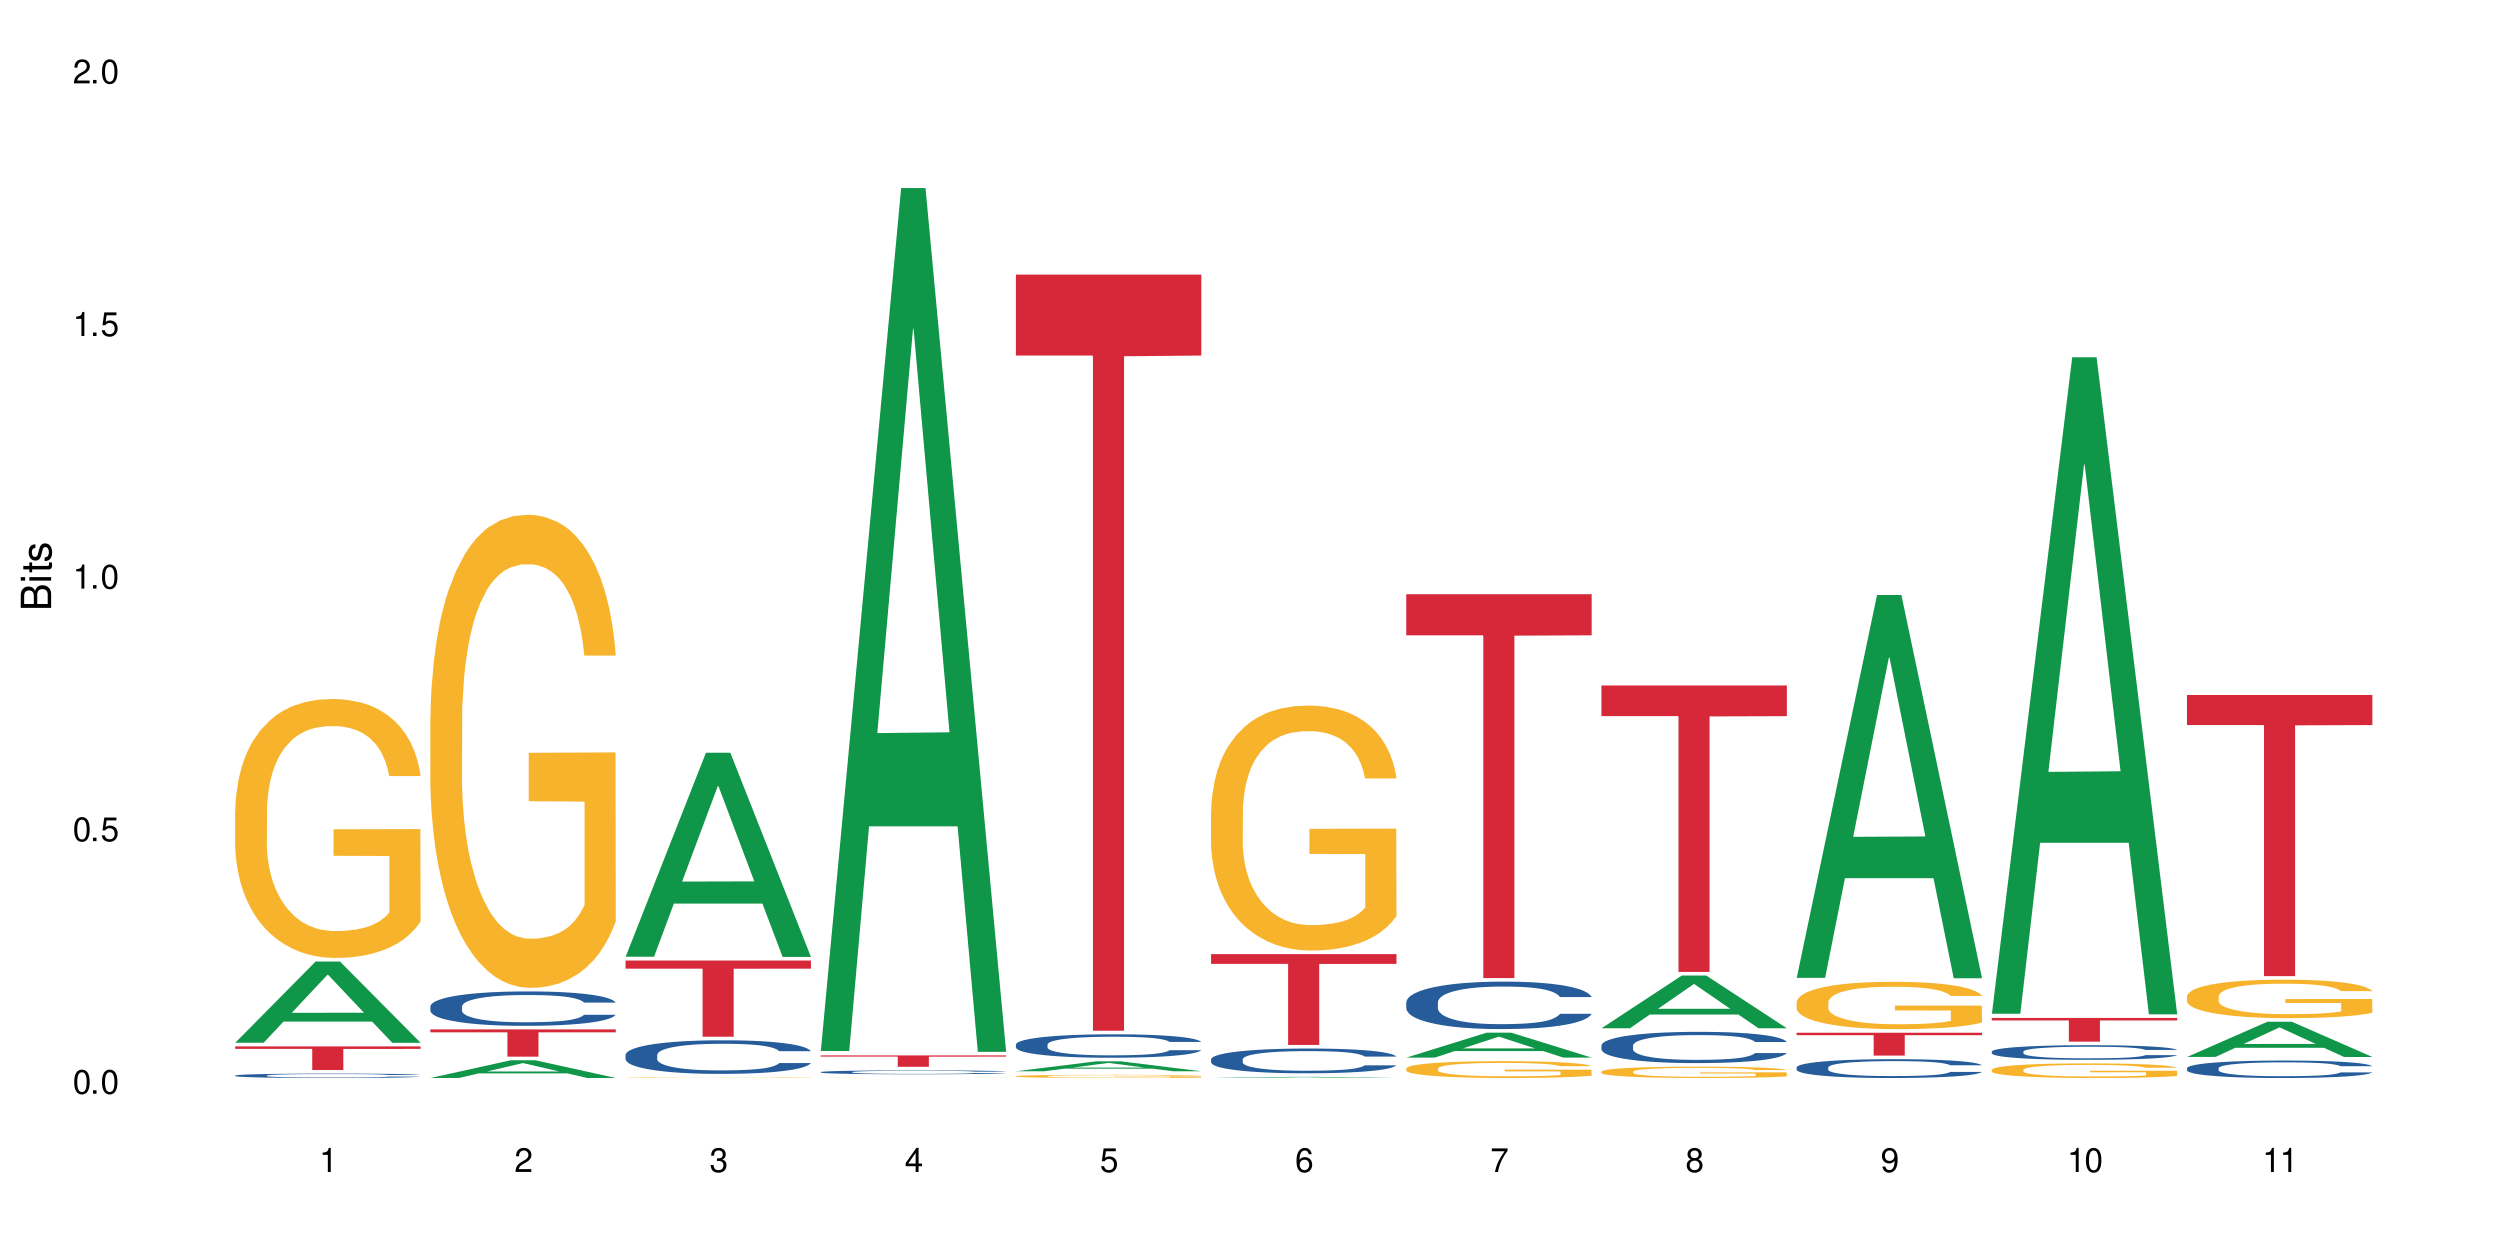 <?xml version="1.0" encoding="UTF-8"?>
<svg xmlns="http://www.w3.org/2000/svg" xmlns:xlink="http://www.w3.org/1999/xlink" width="720" height="360" viewBox="0 0 720 360">
<defs>
<g>
<g id="glyph-0-0">
</g>
<g id="glyph-0-1">
<path d="M 2.641 -6.938 C 2 -6.938 1.422 -6.656 1.078 -6.172 C 0.641 -5.562 0.406 -4.641 0.406 -3.359 C 0.406 -1.016 1.188 0.219 2.641 0.219 C 4.078 0.219 4.859 -1.016 4.859 -3.297 C 4.859 -4.641 4.656 -5.547 4.203 -6.172 C 3.844 -6.656 3.281 -6.938 2.641 -6.938 Z M 2.641 -6.188 C 3.547 -6.188 4 -5.25 4 -3.375 C 4 -1.406 3.562 -0.484 2.625 -0.484 C 1.734 -0.484 1.281 -1.438 1.281 -3.344 C 1.281 -5.25 1.734 -6.188 2.641 -6.188 Z M 2.641 -6.188 "/>
</g>
<g id="glyph-0-2">
<path d="M 1.828 -1 L 0.828 -1 L 0.828 0 L 1.828 0 Z M 1.828 -1 "/>
</g>
<g id="glyph-0-3">
<path d="M 4.562 -6.797 L 1.062 -6.797 L 0.547 -3.094 L 1.328 -3.094 C 1.719 -3.562 2.047 -3.734 2.578 -3.734 C 3.484 -3.734 4.062 -3.109 4.062 -2.094 C 4.062 -1.125 3.484 -0.531 2.578 -0.531 C 1.828 -0.531 1.375 -0.906 1.188 -1.672 L 0.328 -1.672 C 0.453 -1.109 0.547 -0.844 0.75 -0.594 C 1.125 -0.078 1.828 0.219 2.594 0.219 C 3.969 0.219 4.922 -0.781 4.922 -2.219 C 4.922 -3.562 4.031 -4.484 2.719 -4.484 C 2.25 -4.484 1.859 -4.359 1.469 -4.062 L 1.734 -5.969 L 4.562 -5.969 Z M 4.562 -6.797 "/>
</g>
<g id="glyph-0-4">
<path d="M 2.484 -4.938 L 2.484 0 L 3.328 0 L 3.328 -6.938 L 2.766 -6.938 C 2.469 -5.875 2.281 -5.734 0.984 -5.562 L 0.984 -4.938 Z M 2.484 -4.938 "/>
</g>
<g id="glyph-0-5">
<path d="M 4.859 -0.828 L 1.281 -0.828 C 1.359 -1.406 1.672 -1.781 2.5 -2.281 L 3.469 -2.828 C 4.406 -3.344 4.906 -4.062 4.906 -4.906 C 4.906 -5.484 4.672 -6.031 4.266 -6.406 C 3.859 -6.766 3.375 -6.938 2.719 -6.938 C 1.859 -6.938 1.219 -6.625 0.844 -6.031 C 0.609 -5.672 0.5 -5.234 0.484 -4.531 L 1.328 -4.531 C 1.359 -5.016 1.406 -5.281 1.531 -5.516 C 1.75 -5.938 2.188 -6.203 2.703 -6.203 C 3.469 -6.203 4.031 -5.641 4.031 -4.891 C 4.031 -4.344 3.719 -3.859 3.125 -3.516 L 2.234 -3 C 0.812 -2.172 0.406 -1.531 0.328 -0.016 L 4.859 -0.016 Z M 4.859 -0.828 "/>
</g>
<g id="glyph-0-6">
<path d="M 2.125 -3.188 L 2.578 -3.188 C 3.5 -3.188 3.984 -2.766 3.984 -1.922 C 3.984 -1.062 3.469 -0.531 2.594 -0.531 C 1.656 -0.531 1.203 -1 1.156 -2.016 L 0.312 -2.016 C 0.344 -1.453 0.438 -1.094 0.609 -0.781 C 0.953 -0.109 1.625 0.219 2.547 0.219 C 3.953 0.219 4.859 -0.625 4.859 -1.938 C 4.859 -2.828 4.516 -3.297 3.703 -3.594 C 4.344 -3.844 4.656 -4.328 4.656 -5.031 C 4.656 -6.219 3.875 -6.938 2.578 -6.938 C 1.203 -6.938 0.484 -6.172 0.453 -4.703 L 1.297 -4.703 C 1.312 -5.125 1.344 -5.359 1.453 -5.578 C 1.641 -5.969 2.062 -6.203 2.594 -6.203 C 3.344 -6.203 3.797 -5.75 3.797 -5 C 3.797 -4.516 3.609 -4.219 3.25 -4.047 C 3.016 -3.953 2.703 -3.922 2.125 -3.906 Z M 2.125 -3.188 "/>
</g>
<g id="glyph-0-7">
<path d="M 3.141 -1.672 L 3.141 0 L 3.984 0 L 3.984 -1.672 L 4.984 -1.672 L 4.984 -2.438 L 3.984 -2.438 L 3.984 -6.938 L 3.359 -6.938 L 0.266 -2.578 L 0.266 -1.672 Z M 3.141 -2.438 L 1 -2.438 L 3.141 -5.5 Z M 3.141 -2.438 "/>
</g>
<g id="glyph-0-8">
<path d="M 4.781 -5.125 C 4.609 -6.266 3.891 -6.938 2.844 -6.938 C 2.094 -6.938 1.422 -6.578 1.031 -5.953 C 0.594 -5.266 0.406 -4.422 0.406 -3.172 C 0.406 -2 0.578 -1.25 0.984 -0.641 C 1.359 -0.078 1.953 0.219 2.703 0.219 C 3.984 0.219 4.922 -0.75 4.922 -2.094 C 4.922 -3.375 4.062 -4.281 2.844 -4.281 C 2.172 -4.281 1.641 -4.031 1.281 -3.516 C 1.281 -5.234 1.828 -6.188 2.797 -6.188 C 3.391 -6.188 3.797 -5.797 3.938 -5.125 Z M 2.734 -3.531 C 3.547 -3.531 4.062 -2.953 4.062 -2.031 C 4.062 -1.156 3.484 -0.531 2.703 -0.531 C 1.922 -0.531 1.328 -1.188 1.328 -2.078 C 1.328 -2.938 1.906 -3.531 2.734 -3.531 Z M 2.734 -3.531 "/>
</g>
<g id="glyph-0-9">
<path d="M 4.984 -6.797 L 0.438 -6.797 L 0.438 -5.969 L 4.109 -5.969 C 2.5 -3.656 1.828 -2.234 1.328 0 L 2.219 0 C 2.594 -2.172 3.453 -4.047 4.984 -6.094 Z M 4.984 -6.797 "/>
</g>
<g id="glyph-0-10">
<path d="M 3.75 -3.656 C 4.469 -4.094 4.688 -4.438 4.688 -5.078 C 4.688 -6.172 3.844 -6.938 2.641 -6.938 C 1.438 -6.938 0.594 -6.172 0.594 -5.094 C 0.594 -4.438 0.812 -4.094 1.516 -3.656 C 0.734 -3.266 0.359 -2.703 0.359 -1.922 C 0.359 -0.656 1.281 0.219 2.641 0.219 C 3.984 0.219 4.922 -0.656 4.922 -1.922 C 4.922 -2.703 4.531 -3.266 3.75 -3.656 Z M 2.641 -6.188 C 3.359 -6.188 3.812 -5.75 3.812 -5.062 C 3.812 -4.406 3.344 -3.984 2.641 -3.984 C 1.922 -3.984 1.453 -4.406 1.453 -5.078 C 1.453 -5.75 1.922 -6.188 2.641 -6.188 Z M 2.641 -3.266 C 3.484 -3.266 4.062 -2.719 4.062 -1.906 C 4.062 -1.078 3.484 -0.531 2.625 -0.531 C 1.797 -0.531 1.219 -1.094 1.219 -1.906 C 1.219 -2.719 1.781 -3.266 2.641 -3.266 Z M 2.641 -3.266 "/>
</g>
<g id="glyph-0-11">
<path d="M 0.516 -1.578 C 0.672 -0.453 1.406 0.219 2.438 0.219 C 3.188 0.219 3.859 -0.141 4.266 -0.766 C 4.688 -1.453 4.891 -2.297 4.891 -3.547 C 4.891 -4.719 4.703 -5.453 4.312 -6.078 C 3.938 -6.641 3.344 -6.938 2.594 -6.938 C 1.297 -6.938 0.359 -5.969 0.359 -4.625 C 0.359 -3.344 1.234 -2.453 2.453 -2.453 C 3.094 -2.453 3.578 -2.672 4.016 -3.203 C 4 -1.484 3.469 -0.531 2.5 -0.531 C 1.906 -0.531 1.484 -0.906 1.359 -1.578 Z M 2.578 -6.203 C 3.375 -6.203 3.969 -5.531 3.969 -4.641 C 3.969 -3.797 3.391 -3.188 2.547 -3.188 C 1.734 -3.188 1.234 -3.766 1.234 -4.688 C 1.234 -5.562 1.797 -6.203 2.578 -6.203 Z M 2.578 -6.203 "/>
</g>
<g id="glyph-1-0">
</g>
<g id="glyph-1-1">
<path d="M 0 -0.953 L 0 -4.891 C 0 -5.719 -0.234 -6.344 -0.734 -6.797 C -1.188 -7.234 -1.812 -7.469 -2.5 -7.469 C -3.547 -7.469 -4.188 -7 -4.625 -5.875 C -4.984 -6.688 -5.625 -7.094 -6.531 -7.094 C -7.172 -7.094 -7.734 -6.859 -8.141 -6.391 C -8.562 -5.922 -8.75 -5.344 -8.75 -4.5 L -8.75 -0.953 Z M -4.984 -2.062 L -7.766 -2.062 L -7.766 -4.219 C -7.766 -4.844 -7.688 -5.203 -7.453 -5.5 C -7.219 -5.812 -6.859 -5.969 -6.375 -5.969 C -5.891 -5.969 -5.531 -5.812 -5.297 -5.5 C -5.062 -5.203 -4.984 -4.844 -4.984 -4.219 Z M -0.984 -2.062 L -4 -2.062 L -4 -4.781 C -4 -5.766 -3.438 -6.359 -2.484 -6.359 C -1.547 -6.359 -0.984 -5.766 -0.984 -4.781 Z M -0.984 -2.062 "/>
</g>
<g id="glyph-1-2">
<path d="M -6.281 -1.797 L -6.281 -0.797 L 0 -0.797 L 0 -1.797 Z M -8.75 -1.797 L -8.75 -0.797 L -7.484 -0.797 L -7.484 -1.797 Z M -8.75 -1.797 "/>
</g>
<g id="glyph-1-3">
<path d="M -6.281 -3.047 L -6.281 -2.016 L -8.016 -2.016 L -8.016 -1.016 L -6.281 -1.016 L -6.281 -0.172 L -5.469 -0.172 L -5.469 -1.016 L -0.719 -1.016 C -0.078 -1.016 0.281 -1.453 0.281 -2.234 C 0.281 -2.5 0.25 -2.719 0.188 -3.047 L -0.641 -3.047 C -0.609 -2.906 -0.594 -2.766 -0.594 -2.562 C -0.594 -2.141 -0.719 -2.016 -1.156 -2.016 L -5.469 -2.016 L -5.469 -3.047 Z M -6.281 -3.047 "/>
</g>
<g id="glyph-1-4">
<path d="M -4.531 -5.25 C -5.766 -5.25 -6.469 -4.422 -6.469 -2.969 C -6.469 -1.516 -5.719 -0.562 -4.547 -0.562 C -3.562 -0.562 -3.094 -1.062 -2.734 -2.562 L -2.516 -3.484 C -2.344 -4.188 -2.094 -4.469 -1.641 -4.469 C -1.047 -4.469 -0.641 -3.875 -0.641 -3 C -0.641 -2.453 -0.797 -2 -1.062 -1.75 C -1.25 -1.594 -1.422 -1.531 -1.875 -1.469 L -1.875 -0.406 C -0.422 -0.453 0.281 -1.266 0.281 -2.922 C 0.281 -4.5 -0.5 -5.516 -1.719 -5.516 C -2.656 -5.516 -3.172 -4.984 -3.469 -3.734 L -3.703 -2.766 C -3.891 -1.953 -4.156 -1.609 -4.594 -1.609 C -5.188 -1.609 -5.547 -2.125 -5.547 -2.938 C -5.547 -3.75 -5.203 -4.172 -4.531 -4.203 Z M -4.531 -5.25 "/>
</g>
</g>
</defs>
<rect x="-72" y="-36" width="864" height="432" fill="rgb(100%, 100%, 100%)" fill-opacity="1"/>
<path fill-rule="nonzero" fill="rgb(6.275%, 58.824%, 28.235%)" fill-opacity="1" d="M 67.73 300.301 L 67.789 300.281 L 90.895 276.918 L 97.91 276.918 L 121.133 300.324 L 112.973 300.324 L 107.152 294.215 L 81.652 294.215 L 75.945 300.301 L 67.73 300.301 L 84.105 291.688 L 104.816 291.664 L 94.488 280.742 L 94.375 280.723 L 94.262 280.789 L 84.047 291.664 L 84.105 291.688 Z M 67.73 300.301 "/>
<path fill-rule="nonzero" fill="rgb(14.51%, 36.078%, 60%)" fill-opacity="1" d="M 67.73 309.746 L 67.797 309.746 L 67.797 309.719 L 67.992 309.672 L 68.449 309.617 L 68.902 309.578 L 70.074 309.508 L 71.703 309.441 L 73.398 309.391 L 74.633 309.363 L 75.742 309.34 L 78.281 309.297 L 79.91 309.273 L 81.668 309.254 L 83.816 309.234 L 85.379 309.223 L 88.895 309.203 L 91.5 309.195 L 93.52 309.191 L 97.883 309.191 L 100.488 309.195 L 102.375 309.203 L 104.461 309.211 L 106.219 309.223 L 109.281 309.246 L 112.016 309.281 L 113.254 309.297 L 115.207 309.336 L 116.703 309.371 L 117.746 309.398 L 118.918 309.441 L 119.961 309.496 L 120.742 309.555 L 121.133 309.605 L 112.016 309.605 L 111.559 309.559 L 111.039 309.523 L 110.062 309.473 L 109.086 309.441 L 107.715 309.406 L 106.48 309.387 L 104.785 309.363 L 103.289 309.348 L 101.727 309.34 L 100.227 309.332 L 97.363 309.324 L 94.039 309.324 L 92.805 309.328 L 90.262 309.336 L 88.895 309.344 L 86.941 309.359 L 85.574 309.375 L 83.945 309.398 L 82.84 309.418 L 81.473 309.449 L 80.496 309.477 L 79.387 309.516 L 78.738 309.543 L 78.152 309.574 L 77.629 309.613 L 77.238 309.656 L 76.977 309.699 L 76.848 309.742 L 76.848 309.922 L 76.977 309.965 L 77.305 310.012 L 78.152 310.082 L 79.387 310.145 L 80.82 310.195 L 82.188 310.23 L 82.969 310.246 L 84.012 310.266 L 85.641 310.289 L 87.984 310.312 L 89.352 310.32 L 91.438 310.328 L 93.586 310.336 L 96.449 310.336 L 98.988 310.328 L 100.684 310.324 L 102.441 310.312 L 104.852 310.293 L 106.348 310.277 L 107.652 310.254 L 108.629 310.23 L 109.281 310.211 L 110.258 310.176 L 111.039 310.137 L 111.625 310.098 L 112.016 310.055 L 121.133 310.055 L 120.742 310.102 L 120.156 310.148 L 119.57 310.184 L 118.656 310.223 L 117.613 310.258 L 116.117 310.301 L 114.879 310.328 L 113.254 310.355 L 111.754 310.379 L 110.125 310.398 L 107.715 310.422 L 106.152 310.434 L 104.461 310.445 L 102.441 310.453 L 99.902 310.461 L 97.168 310.465 L 94.625 310.469 L 91.891 310.465 L 89.871 310.461 L 87.203 310.449 L 83.883 310.43 L 81.473 310.406 L 79.582 310.383 L 77.957 310.359 L 76.133 310.328 L 73.789 310.277 L 72.355 310.238 L 71.379 310.207 L 70.27 310.16 L 69.488 310.121 L 68.578 310.055 L 67.926 309.973 L 67.73 309.906 Z M 67.73 309.746 "/>
<path fill-rule="nonzero" fill="rgb(96.863%, 70.196%, 16.863%)" fill-opacity="1" d="M 67.73 233.254 L 67.797 233.188 L 67.797 231.824 L 68.055 228.762 L 68.707 224.539 L 69.555 221.062 L 70.465 218.34 L 71.051 216.91 L 72.027 214.867 L 72.875 213.367 L 75.023 210.305 L 77.762 207.441 L 79.258 206.215 L 80.949 205.059 L 83.359 203.766 L 84.469 203.289 L 87.855 202.199 L 91.695 201.516 L 95.93 201.312 L 97.883 201.379 L 100.555 201.652 L 104.199 202.402 L 106.285 203.082 L 107.91 203.766 L 109.605 204.648 L 111.688 206.012 L 113.645 207.648 L 115.207 209.281 L 116.77 211.324 L 118.07 213.504 L 119.18 215.887 L 120.156 218.75 L 120.742 221.133 L 121.133 223.516 L 112.078 223.516 L 111.559 221.133 L 110.973 219.293 L 109.996 217.047 L 109.02 215.41 L 108.043 214.117 L 106.219 212.348 L 104.656 211.258 L 102.703 210.305 L 100.812 209.691 L 98.664 209.281 L 97.363 209.145 L 93.91 209.145 L 90.785 209.621 L 88.961 210.168 L 87.66 210.711 L 85.836 211.734 L 84.727 212.551 L 84.078 213.094 L 82.125 215.207 L 80.82 217.113 L 80.105 218.406 L 79.191 220.449 L 78.543 222.289 L 77.824 225.016 L 77.434 227.059 L 76.914 231.688 L 76.848 243.949 L 77.043 246.535 L 77.434 249.328 L 77.957 251.781 L 78.738 254.367 L 79.52 256.344 L 80.887 259 L 82.059 260.77 L 82.969 261.93 L 84.727 263.766 L 85.445 264.379 L 87.137 265.605 L 88.895 266.559 L 91.047 267.379 L 92.672 267.785 L 95.277 268.125 L 98.598 268.125 L 102.508 267.719 L 104.98 267.172 L 106.676 266.629 L 107.781 266.152 L 109.148 265.402 L 110.125 264.723 L 111.039 263.973 L 112.145 262.812 L 112.145 246.535 L 96.059 246.469 L 96.059 238.84 L 121.066 238.773 L 121.133 265.402 L 119.766 267.242 L 118.07 269.012 L 116.441 270.375 L 114.75 271.531 L 112.34 272.824 L 110.387 273.645 L 107.391 274.598 L 104.656 275.211 L 101.789 275.617 L 99.25 275.824 L 96.254 275.891 L 93.586 275.754 L 90.719 275.344 L 88.441 274.801 L 86.355 274.121 L 84.273 273.234 L 81.668 271.805 L 79.973 270.645 L 78.215 269.215 L 76.457 267.512 L 74.895 265.676 L 73.852 264.242 L 72.812 262.609 L 71.703 260.566 L 70.66 258.25 L 69.879 256.141 L 69.164 253.754 L 68.645 251.508 L 68.121 248.441 L 67.859 245.992 L 67.73 243.879 Z M 67.73 233.254 "/>
<path fill-rule="nonzero" fill="rgb(83.922%, 15.686%, 22.353%)" fill-opacity="1" d="M 67.73 301.355 L 121.133 301.355 L 121.133 302.082 L 98.875 302.09 L 98.875 308.16 L 89.922 308.16 L 89.922 302.094 L 89.793 302.082 L 67.73 302.082 Z M 67.73 301.355 "/>
<path fill-rule="nonzero" fill="rgb(6.275%, 58.824%, 28.235%)" fill-opacity="1" d="M 123.941 310.461 L 124 310.457 L 147.105 305.348 L 154.125 305.348 L 177.344 310.469 L 169.184 310.469 L 163.367 309.133 L 137.863 309.133 L 132.156 310.461 L 123.941 310.461 L 140.316 308.578 L 161.027 308.574 L 150.699 306.184 L 150.586 306.18 L 150.473 306.195 L 140.258 308.574 L 140.316 308.578 Z M 123.941 310.461 "/>
<path fill-rule="nonzero" fill="rgb(14.51%, 36.078%, 60%)" fill-opacity="1" d="M 123.941 289.848 L 124.008 289.84 L 124.008 289.621 L 124.203 289.277 L 124.66 288.844 L 125.113 288.543 L 126.285 288.012 L 127.914 287.496 L 129.609 287.098 L 130.844 286.859 L 131.953 286.68 L 134.492 286.344 L 136.121 286.172 L 137.879 286.02 L 140.027 285.867 L 141.59 285.773 L 145.109 285.629 L 147.711 285.566 L 149.73 285.539 L 154.094 285.539 L 156.699 285.574 L 158.59 285.621 L 160.672 285.695 L 162.43 285.773 L 165.492 285.973 L 168.227 286.227 L 169.465 286.371 L 171.418 286.652 L 172.914 286.926 L 173.957 287.16 L 175.129 287.496 L 176.172 287.902 L 176.953 288.363 L 177.344 288.754 L 168.227 288.754 L 167.77 288.391 L 167.25 288.109 L 166.273 287.738 L 165.297 287.477 L 163.93 287.215 L 162.691 287.043 L 160.996 286.871 L 159.5 286.762 L 157.938 286.68 L 156.438 286.625 L 153.574 286.57 L 150.254 286.57 L 149.016 286.59 L 146.477 286.66 L 145.109 286.727 L 143.152 286.852 L 141.785 286.969 L 140.156 287.152 L 139.051 287.305 L 137.684 287.539 L 136.707 287.746 L 135.598 288.047 L 134.949 288.273 L 134.363 288.527 L 133.84 288.824 L 133.449 289.141 L 133.191 289.477 L 133.059 289.801 L 133.059 291.203 L 133.191 291.531 L 133.516 291.91 L 134.363 292.461 L 135.598 292.941 L 137.031 293.32 L 138.398 293.594 L 139.18 293.719 L 140.223 293.863 L 141.852 294.047 L 144.195 294.227 L 145.562 294.301 L 147.648 294.371 L 149.797 294.406 L 152.66 294.406 L 155.203 294.371 L 156.895 294.328 L 158.652 294.254 L 161.062 294.102 L 162.559 293.957 L 163.863 293.785 L 164.84 293.613 L 165.492 293.465 L 166.469 293.188 L 167.25 292.879 L 167.836 292.562 L 168.227 292.254 L 177.344 292.254 L 176.953 292.617 L 176.367 292.969 L 175.781 293.23 L 174.867 293.547 L 173.828 293.828 L 172.328 294.145 L 171.09 294.355 L 169.465 294.578 L 167.965 294.75 L 166.336 294.906 L 163.93 295.086 L 162.363 295.176 L 160.672 295.258 L 158.652 295.332 L 156.113 295.395 L 153.379 295.43 L 150.84 295.441 L 148.102 295.422 L 146.086 295.387 L 143.414 295.305 L 140.094 295.141 L 137.684 294.969 L 135.793 294.797 L 134.168 294.617 L 132.344 294.371 L 130 293.973 L 128.566 293.664 L 127.59 293.414 L 126.48 293.059 L 125.699 292.742 L 124.789 292.234 L 124.137 291.594 L 123.941 291.098 Z M 123.941 289.848 "/>
<path fill-rule="nonzero" fill="rgb(96.863%, 70.196%, 16.863%)" fill-opacity="1" d="M 123.941 206.609 L 124.008 206.484 L 124.008 203.996 L 124.27 198.395 L 124.918 190.68 L 125.766 184.332 L 126.676 179.355 L 127.266 176.742 L 128.242 173.008 L 129.086 170.27 L 131.234 164.668 L 133.973 159.441 L 135.469 157.203 L 137.164 155.086 L 139.57 152.723 L 140.68 151.852 L 144.066 149.859 L 147.906 148.617 L 152.141 148.242 L 154.094 148.367 L 156.766 148.863 L 160.41 150.234 L 162.496 151.48 L 164.125 152.723 L 165.816 154.34 L 167.902 156.828 L 169.855 159.816 L 171.418 162.805 L 172.98 166.535 L 174.281 170.52 L 175.391 174.875 L 176.367 180.102 L 176.953 184.457 L 177.344 188.812 L 168.293 188.812 L 167.77 184.457 L 167.184 181.098 L 166.207 176.988 L 165.23 174.004 L 164.254 171.641 L 162.43 168.402 L 160.867 166.41 L 158.914 164.668 L 157.023 163.551 L 154.875 162.805 L 153.574 162.555 L 150.121 162.555 L 146.996 163.426 L 145.172 164.422 L 143.871 165.418 L 142.047 167.281 L 140.941 168.777 L 140.289 169.773 L 138.336 173.629 L 137.031 177.113 L 136.316 179.48 L 135.402 183.211 L 134.754 186.57 L 134.035 191.551 L 133.645 195.285 L 133.125 203.746 L 133.059 226.145 L 133.254 230.875 L 133.645 235.977 L 134.168 240.457 L 134.949 245.188 L 135.73 248.793 L 137.098 253.648 L 138.27 256.883 L 139.18 259 L 140.941 262.359 L 141.656 263.48 L 143.348 265.719 L 145.109 267.461 L 147.258 268.953 L 148.883 269.703 L 151.488 270.324 L 154.812 270.324 L 158.719 269.578 L 161.191 268.582 L 162.887 267.586 L 163.992 266.715 L 165.359 265.348 L 166.336 264.102 L 167.25 262.734 L 168.355 260.617 L 168.355 230.875 L 152.27 230.75 L 152.27 216.812 L 177.277 216.688 L 177.344 265.348 L 175.977 268.707 L 174.281 271.941 L 172.656 274.43 L 170.961 276.547 L 168.551 278.91 L 166.598 280.402 L 163.602 282.145 L 160.867 283.266 L 158 284.012 L 155.461 284.387 L 152.465 284.512 L 149.797 284.262 L 146.93 283.516 L 144.652 282.52 L 142.566 281.273 L 140.484 279.656 L 137.879 277.043 L 136.188 274.93 L 134.426 272.316 L 132.668 269.203 L 131.105 265.844 L 130.062 263.23 L 129.023 260.242 L 127.914 256.512 L 126.871 252.277 L 126.09 248.422 L 125.375 244.066 L 124.855 239.961 L 124.332 234.359 L 124.074 229.879 L 123.941 226.02 Z M 123.941 206.609 "/>
<path fill-rule="nonzero" fill="rgb(83.922%, 15.686%, 22.353%)" fill-opacity="1" d="M 123.941 296.469 L 177.344 296.469 L 177.344 297.309 L 155.086 297.316 L 155.086 304.32 L 146.133 304.32 L 146.133 297.324 L 146.004 297.309 L 123.941 297.309 Z M 123.941 296.469 "/>
<path fill-rule="nonzero" fill="rgb(6.275%, 58.824%, 28.235%)" fill-opacity="1" d="M 180.152 275.539 L 180.211 275.484 L 203.316 216.785 L 210.336 216.785 L 233.555 275.594 L 225.395 275.594 L 219.578 260.242 L 194.074 260.242 L 188.371 275.539 L 180.152 275.539 L 196.527 253.891 L 217.238 253.836 L 206.91 226.391 L 206.797 226.336 L 206.684 226.504 L 196.473 253.836 L 196.527 253.891 Z M 180.152 275.539 "/>
<path fill-rule="nonzero" fill="rgb(14.51%, 36.078%, 60%)" fill-opacity="1" d="M 180.152 303.816 L 180.219 303.805 L 180.219 303.594 L 180.414 303.258 L 180.871 302.836 L 181.324 302.543 L 182.5 302.02 L 184.125 301.516 L 185.82 301.129 L 187.059 300.898 L 188.164 300.723 L 190.703 300.395 L 192.332 300.227 L 194.09 300.078 L 196.238 299.926 L 197.801 299.836 L 201.32 299.695 L 203.922 299.633 L 205.941 299.609 L 210.305 299.609 L 212.91 299.645 L 214.801 299.688 L 216.883 299.758 L 218.641 299.836 L 221.703 300.031 L 224.438 300.281 L 225.676 300.422 L 227.629 300.695 L 229.125 300.961 L 230.168 301.191 L 231.34 301.516 L 232.383 301.914 L 233.164 302.367 L 233.555 302.746 L 224.438 302.746 L 223.98 302.391 L 223.461 302.117 L 222.484 301.754 L 221.508 301.5 L 220.141 301.242 L 218.902 301.074 L 217.207 300.906 L 215.711 300.801 L 214.148 300.723 L 212.648 300.668 L 209.785 300.617 L 206.465 300.617 L 205.227 300.633 L 202.688 300.703 L 201.32 300.766 L 199.363 300.891 L 197.996 301.004 L 196.371 301.18 L 195.262 301.332 L 193.895 301.562 L 192.918 301.766 L 191.812 302.055 L 191.16 302.277 L 190.574 302.523 L 190.051 302.816 L 189.66 303.125 L 189.402 303.453 L 189.27 303.77 L 189.27 305.141 L 189.402 305.461 L 189.727 305.832 L 190.574 306.371 L 191.812 306.84 L 193.242 307.211 L 194.609 307.477 L 195.395 307.598 L 196.434 307.738 L 198.062 307.918 L 200.406 308.094 L 201.773 308.164 L 203.859 308.234 L 206.008 308.27 L 208.875 308.27 L 211.414 308.234 L 213.105 308.191 L 214.863 308.121 L 217.273 307.969 L 218.773 307.828 L 220.074 307.66 L 221.051 307.492 L 221.703 307.352 L 222.68 307.078 L 223.461 306.777 L 224.047 306.469 L 224.438 306.168 L 233.555 306.168 L 233.164 306.52 L 232.578 306.863 L 231.992 307.121 L 231.082 307.43 L 230.039 307.703 L 228.539 308.016 L 227.305 308.219 L 225.676 308.438 L 224.176 308.605 L 222.551 308.758 L 220.141 308.934 L 218.578 309.023 L 216.883 309.102 L 214.863 309.172 L 212.324 309.234 L 209.59 309.27 L 207.051 309.277 L 204.316 309.262 L 202.297 309.227 L 199.625 309.145 L 196.305 308.988 L 193.895 308.82 L 192.008 308.652 L 190.379 308.473 L 188.555 308.234 L 186.211 307.848 L 184.777 307.547 L 183.801 307.297 L 182.695 306.953 L 181.914 306.645 L 181 306.148 L 180.348 305.52 L 180.152 305.035 Z M 180.152 303.816 "/>
<path fill-rule="nonzero" fill="rgb(96.863%, 70.196%, 16.863%)" fill-opacity="1" d="M 180.152 310.375 L 180.219 310.375 L 180.219 310.371 L 180.48 310.367 L 181.129 310.355 L 181.977 310.352 L 182.891 310.344 L 183.477 310.34 L 184.453 310.336 L 185.297 310.332 L 187.449 310.328 L 190.184 310.32 L 191.68 310.316 L 193.375 310.316 L 195.785 310.312 L 196.891 310.312 L 200.277 310.309 L 216.621 310.309 L 218.707 310.312 L 220.336 310.312 L 222.027 310.316 L 224.113 310.316 L 226.066 310.32 L 229.191 310.328 L 230.492 310.332 L 231.602 310.34 L 232.578 310.344 L 233.164 310.352 L 233.555 310.355 L 224.504 310.355 L 223.98 310.352 L 223.395 310.348 L 222.418 310.34 L 221.441 310.336 L 220.465 310.336 L 218.641 310.332 L 217.078 310.328 L 215.125 310.328 L 213.238 310.324 L 203.207 310.324 L 201.383 310.328 L 198.258 310.328 L 197.152 310.332 L 196.5 310.332 L 194.547 310.336 L 193.242 310.34 L 192.527 310.344 L 191.617 310.348 L 190.965 310.352 L 190.246 310.359 L 189.855 310.363 L 189.336 310.371 L 189.27 310.398 L 189.855 310.41 L 190.379 310.414 L 191.16 310.422 L 191.941 310.426 L 193.309 310.43 L 194.48 310.434 L 195.395 310.438 L 197.152 310.441 L 197.867 310.441 L 199.562 310.445 L 201.32 310.445 L 203.469 310.449 L 217.402 310.449 L 219.098 310.445 L 221.57 310.445 L 222.551 310.441 L 223.461 310.441 L 224.566 310.438 L 224.566 310.402 L 208.484 310.402 L 208.484 310.387 L 233.488 310.387 L 233.555 310.445 L 232.188 310.449 L 230.492 310.453 L 228.867 310.457 L 227.172 310.457 L 224.762 310.461 L 222.809 310.461 L 219.812 310.465 L 214.215 310.465 L 211.672 310.469 L 208.68 310.469 L 206.008 310.465 L 198.777 310.465 L 196.695 310.461 L 194.09 310.457 L 192.398 310.457 L 190.641 310.453 L 188.879 310.449 L 187.316 310.445 L 186.277 310.441 L 185.234 310.438 L 184.125 310.434 L 183.086 310.43 L 182.305 310.426 L 181.586 310.418 L 181.066 310.414 L 180.543 310.41 L 180.285 310.402 L 180.152 310.398 Z M 180.152 310.375 "/>
<path fill-rule="nonzero" fill="rgb(83.922%, 15.686%, 22.353%)" fill-opacity="1" d="M 180.152 276.625 L 233.555 276.625 L 233.555 278.973 L 211.301 278.992 L 211.301 298.578 L 202.344 298.578 L 202.344 279.016 L 202.215 278.973 L 180.152 278.973 Z M 180.152 276.625 "/>
<path fill-rule="nonzero" fill="rgb(6.275%, 58.824%, 28.235%)" fill-opacity="1" d="M 236.367 302.695 L 236.422 302.461 L 259.527 54.16 L 266.547 54.16 L 289.766 302.93 L 281.609 302.93 L 275.789 237.992 L 250.285 237.992 L 244.582 302.695 L 236.367 302.695 L 252.738 211.133 L 273.449 210.898 L 263.121 94.805 L 263.008 94.57 L 262.895 95.273 L 252.684 210.898 L 252.738 211.133 Z M 236.367 302.695 "/>
<path fill-rule="nonzero" fill="rgb(14.51%, 36.078%, 60%)" fill-opacity="1" d="M 236.367 308.754 L 236.43 308.754 L 236.43 308.73 L 236.625 308.691 L 237.082 308.641 L 237.539 308.605 L 238.711 308.547 L 240.34 308.488 L 242.031 308.441 L 243.27 308.418 L 244.375 308.395 L 246.914 308.359 L 248.543 308.34 L 250.301 308.32 L 252.449 308.305 L 254.016 308.293 L 257.531 308.277 L 260.137 308.27 L 262.152 308.266 L 266.516 308.266 L 269.121 308.27 L 271.012 308.277 L 273.094 308.285 L 274.852 308.293 L 277.914 308.316 L 280.648 308.344 L 281.887 308.359 L 283.84 308.391 L 285.34 308.422 L 286.379 308.449 L 287.551 308.488 L 288.594 308.535 L 289.375 308.586 L 289.766 308.633 L 280.648 308.633 L 280.191 308.59 L 279.672 308.559 L 278.695 308.516 L 277.719 308.484 L 276.352 308.457 L 275.113 308.438 L 273.422 308.418 L 271.922 308.406 L 270.359 308.395 L 268.863 308.391 L 265.996 308.383 L 262.676 308.383 L 261.438 308.387 L 258.898 308.395 L 257.531 308.402 L 255.578 308.414 L 254.211 308.43 L 252.582 308.449 L 251.473 308.465 L 250.105 308.492 L 249.129 308.516 L 248.023 308.551 L 247.371 308.578 L 246.785 308.605 L 246.266 308.641 L 245.875 308.676 L 245.613 308.715 L 245.484 308.75 L 245.484 308.91 L 245.613 308.945 L 245.938 308.988 L 246.785 309.051 L 248.023 309.105 L 249.457 309.148 L 250.824 309.18 L 251.605 309.195 L 252.645 309.211 L 254.273 309.23 L 256.617 309.254 L 257.984 309.262 L 260.07 309.27 L 262.219 309.273 L 265.086 309.273 L 267.625 309.27 L 269.316 309.266 L 271.074 309.254 L 273.484 309.238 L 274.984 309.223 L 276.285 309.203 L 277.262 309.184 L 277.914 309.168 L 278.891 309.133 L 279.672 309.098 L 280.258 309.062 L 280.648 309.027 L 289.766 309.027 L 289.375 309.07 L 288.789 309.109 L 288.203 309.141 L 287.293 309.176 L 286.25 309.207 L 284.75 309.242 L 283.516 309.266 L 281.887 309.293 L 280.387 309.312 L 278.762 309.328 L 276.352 309.352 L 274.789 309.359 L 273.094 309.371 L 271.074 309.379 L 268.535 309.387 L 265.801 309.391 L 263.262 309.391 L 260.527 309.387 L 258.508 309.383 L 255.836 309.375 L 252.516 309.355 L 250.105 309.336 L 248.219 309.316 L 246.59 309.297 L 244.766 309.27 L 242.422 309.223 L 240.988 309.188 L 240.012 309.16 L 238.906 309.121 L 238.125 309.086 L 237.211 309.027 L 236.562 308.953 L 236.367 308.898 Z M 236.367 308.754 "/>
<path fill-rule="nonzero" fill="rgb(96.863%, 70.196%, 16.863%)" fill-opacity="1" d="M 236.367 310.441 L 236.43 310.441 L 236.43 310.438 L 236.691 310.438 L 237.344 310.434 L 238.188 310.434 L 239.102 310.43 L 240.664 310.43 L 241.512 310.426 L 243.66 310.426 L 246.395 310.422 L 256.488 310.422 L 260.332 310.418 L 269.188 310.418 L 272.836 310.422 L 282.277 310.422 L 283.84 310.426 L 286.707 310.426 L 287.812 310.43 L 288.789 310.43 L 289.375 310.434 L 289.766 310.434 L 280.191 310.434 L 279.605 310.43 L 276.676 310.43 L 274.852 310.426 L 252.711 310.426 L 250.758 310.43 L 248.738 310.43 L 247.828 310.434 L 246.461 310.434 L 246.07 310.438 L 245.547 310.438 L 245.484 310.445 L 245.68 310.449 L 246.07 310.449 L 246.59 310.453 L 248.152 310.453 L 249.52 310.457 L 251.605 310.457 L 253.363 310.461 L 279.672 310.461 L 280.781 310.457 L 280.781 310.449 L 264.695 310.449 L 264.695 310.445 L 289.699 310.445 L 289.766 310.461 L 286.707 310.461 L 285.078 310.465 L 273.289 310.465 L 270.426 310.469 L 262.219 310.469 L 259.355 310.465 L 248.609 310.465 L 246.852 310.461 L 242.488 310.461 L 241.445 310.457 L 239.297 310.457 L 238.516 310.453 L 237.277 310.453 L 236.758 310.449 L 236.496 310.449 L 236.367 310.445 Z M 236.367 310.441 "/>
<path fill-rule="nonzero" fill="rgb(83.922%, 15.686%, 22.353%)" fill-opacity="1" d="M 236.367 303.961 L 289.766 303.961 L 289.766 304.309 L 267.512 304.312 L 267.512 307.238 L 258.555 307.238 L 258.555 304.316 L 258.426 304.309 L 236.367 304.309 Z M 236.367 303.961 "/>
<path fill-rule="nonzero" fill="rgb(6.275%, 58.824%, 28.235%)" fill-opacity="1" d="M 292.578 308.52 L 292.633 308.516 L 315.738 305.66 L 322.758 305.66 L 345.977 308.523 L 337.82 308.523 L 332 307.777 L 306.496 307.777 L 300.793 308.52 L 292.578 308.52 L 308.949 307.465 L 329.66 307.465 L 319.336 306.129 L 319.219 306.125 L 319.105 306.133 L 308.895 307.465 L 308.949 307.465 Z M 292.578 308.52 "/>
<path fill-rule="nonzero" fill="rgb(14.51%, 36.078%, 60%)" fill-opacity="1" d="M 292.578 300.82 L 292.641 300.812 L 292.641 300.664 L 292.836 300.43 L 293.293 300.133 L 293.75 299.93 L 294.922 299.566 L 296.551 299.215 L 298.242 298.945 L 299.48 298.785 L 300.586 298.66 L 303.125 298.434 L 304.754 298.312 L 306.512 298.211 L 308.664 298.105 L 310.227 298.043 L 313.742 297.945 L 316.348 297.902 L 318.367 297.883 L 322.73 297.883 L 325.332 297.906 L 327.223 297.938 L 329.305 297.988 L 331.066 298.043 L 334.125 298.18 L 336.859 298.352 L 338.098 298.449 L 340.051 298.641 L 341.551 298.828 L 342.59 298.988 L 343.762 299.215 L 344.805 299.492 L 345.586 299.809 L 345.977 300.074 L 336.859 300.074 L 336.406 299.824 L 335.883 299.637 L 334.906 299.383 L 333.93 299.203 L 332.562 299.023 L 331.324 298.906 L 329.633 298.789 L 328.133 298.715 L 326.57 298.66 L 325.074 298.621 L 322.207 298.586 L 318.887 298.586 L 317.648 298.598 L 315.109 298.648 L 313.742 298.691 L 311.789 298.777 L 310.422 298.855 L 308.793 298.98 L 307.684 299.086 L 306.316 299.246 L 305.34 299.387 L 304.234 299.59 L 303.582 299.746 L 302.996 299.918 L 302.477 300.121 L 302.086 300.34 L 301.824 300.566 L 301.695 300.789 L 301.695 301.746 L 301.824 301.969 L 302.148 302.227 L 302.996 302.602 L 304.234 302.93 L 305.668 303.188 L 307.035 303.375 L 307.816 303.461 L 308.859 303.559 L 310.484 303.684 L 312.832 303.805 L 314.199 303.855 L 316.281 303.906 L 318.43 303.93 L 321.297 303.93 L 323.836 303.906 L 325.527 303.875 L 327.289 303.824 L 329.695 303.719 L 331.195 303.621 L 332.496 303.504 L 333.473 303.387 L 334.125 303.289 L 335.102 303.098 L 335.883 302.887 L 336.469 302.672 L 336.859 302.461 L 345.977 302.461 L 345.586 302.707 L 345 302.949 L 344.414 303.129 L 343.504 303.344 L 342.461 303.535 L 340.965 303.75 L 339.727 303.891 L 338.098 304.047 L 336.602 304.164 L 334.973 304.27 L 332.562 304.391 L 331 304.453 L 329.305 304.508 L 327.289 304.559 L 324.746 304.602 L 322.012 304.625 L 319.473 304.633 L 316.738 304.621 L 314.719 304.594 L 312.047 304.539 L 308.727 304.43 L 306.316 304.312 L 304.43 304.195 L 302.801 304.07 L 300.977 303.906 L 298.633 303.633 L 297.199 303.422 L 296.223 303.25 L 295.117 303.012 L 294.336 302.793 L 293.422 302.449 L 292.773 302.012 L 292.578 301.672 Z M 292.578 300.82 "/>
<path fill-rule="nonzero" fill="rgb(96.863%, 70.196%, 16.863%)" fill-opacity="1" d="M 292.578 309.945 L 292.641 309.941 L 292.641 309.926 L 292.902 309.887 L 293.555 309.836 L 294.398 309.793 L 295.312 309.762 L 295.898 309.742 L 296.875 309.719 L 297.723 309.699 L 299.871 309.66 L 302.605 309.625 L 304.105 309.613 L 305.797 309.598 L 308.207 309.582 L 309.312 309.574 L 312.699 309.562 L 316.543 309.555 L 320.773 309.551 L 322.73 309.551 L 325.398 309.555 L 329.047 309.566 L 331.129 309.574 L 332.758 309.582 L 334.449 309.594 L 336.535 309.609 L 338.488 309.629 L 340.051 309.648 L 341.613 309.676 L 342.918 309.699 L 344.023 309.73 L 345 309.766 L 345.586 309.793 L 345.977 309.824 L 336.926 309.824 L 336.406 309.793 L 335.82 309.773 L 334.84 309.746 L 333.863 309.723 L 332.887 309.707 L 331.066 309.688 L 329.5 309.672 L 327.547 309.66 L 325.66 309.656 L 323.512 309.648 L 318.758 309.648 L 315.629 309.652 L 313.809 309.66 L 312.504 309.668 L 310.68 309.68 L 309.574 309.688 L 308.922 309.695 L 306.969 309.723 L 305.668 309.746 L 304.949 309.762 L 304.039 309.785 L 303.387 309.809 L 302.672 309.844 L 302.281 309.867 L 301.758 309.926 L 301.695 310.074 L 301.891 310.105 L 302.281 310.141 L 302.801 310.172 L 303.582 310.203 L 304.363 310.227 L 305.73 310.258 L 306.902 310.281 L 307.816 310.297 L 309.574 310.316 L 310.289 310.324 L 311.984 310.34 L 313.742 310.352 L 315.891 310.363 L 317.52 310.367 L 320.125 310.371 L 323.445 310.371 L 327.352 310.367 L 329.828 310.359 L 331.52 310.352 L 332.629 310.348 L 333.996 310.34 L 334.973 310.328 L 335.883 310.32 L 336.992 310.305 L 336.992 310.105 L 320.906 310.105 L 320.906 310.012 L 345.914 310.012 L 345.977 310.34 L 344.609 310.359 L 342.918 310.383 L 341.289 310.398 L 339.598 310.414 L 337.188 310.43 L 335.234 310.438 L 332.238 310.449 L 329.5 310.457 L 326.637 310.465 L 324.098 310.465 L 321.102 310.469 L 318.43 310.465 L 315.566 310.461 L 313.285 310.453 L 311.203 310.445 L 309.117 310.434 L 306.512 310.418 L 304.82 310.402 L 303.062 310.387 L 301.305 310.363 L 299.742 310.34 L 298.699 310.324 L 297.656 310.305 L 296.551 310.277 L 295.508 310.25 L 294.727 310.223 L 294.008 310.195 L 293.488 310.168 L 292.969 310.129 L 292.707 310.102 L 292.578 310.074 Z M 292.578 309.945 "/>
<path fill-rule="nonzero" fill="rgb(83.922%, 15.686%, 22.353%)" fill-opacity="1" d="M 292.578 79.09 L 345.977 79.09 L 345.977 102.398 L 323.723 102.605 L 323.723 296.852 L 314.77 296.852 L 314.77 102.809 L 314.637 102.398 L 292.578 102.398 Z M 292.578 79.09 "/>
<path fill-rule="nonzero" fill="rgb(6.275%, 58.824%, 28.235%)" fill-opacity="1" d="M 348.789 310.465 L 348.844 310.465 L 371.953 310.137 L 378.969 310.137 L 402.188 310.469 L 394.031 310.469 L 388.211 310.379 L 362.711 310.379 L 357.004 310.465 L 348.789 310.465 L 365.164 310.344 L 385.871 310.344 L 375.547 310.191 L 375.316 310.191 L 365.105 310.344 L 365.164 310.344 Z M 348.789 310.465 "/>
<path fill-rule="nonzero" fill="rgb(14.51%, 36.078%, 60%)" fill-opacity="1" d="M 348.789 305.082 L 348.852 305.074 L 348.852 304.918 L 349.051 304.672 L 349.504 304.359 L 349.961 304.145 L 351.133 303.758 L 352.762 303.387 L 354.453 303.102 L 355.691 302.93 L 356.797 302.801 L 359.34 302.559 L 360.965 302.438 L 362.727 302.324 L 364.875 302.215 L 366.438 302.148 L 369.953 302.047 L 372.559 302 L 374.578 301.98 L 378.941 301.98 L 381.547 302.008 L 383.434 302.039 L 385.52 302.09 L 387.277 302.148 L 390.336 302.293 L 393.07 302.477 L 394.309 302.578 L 396.262 302.781 L 397.762 302.977 L 398.805 303.145 L 399.977 303.387 L 401.016 303.68 L 401.797 304.012 L 402.188 304.293 L 393.07 304.293 L 392.617 304.031 L 392.094 303.832 L 391.117 303.562 L 390.141 303.375 L 388.773 303.184 L 387.535 303.062 L 385.844 302.938 L 384.344 302.859 L 382.781 302.801 L 381.285 302.762 L 378.418 302.723 L 375.098 302.723 L 373.859 302.734 L 371.32 302.789 L 369.953 302.832 L 368 302.926 L 366.633 303.008 L 365.004 303.141 L 363.898 303.25 L 362.531 303.422 L 361.551 303.57 L 360.445 303.785 L 359.793 303.949 L 359.207 304.129 L 358.688 304.344 L 358.297 304.574 L 358.035 304.812 L 357.906 305.047 L 357.906 306.059 L 358.035 306.293 L 358.363 306.566 L 359.207 306.965 L 360.445 307.309 L 361.879 307.582 L 363.246 307.777 L 364.027 307.871 L 365.07 307.973 L 366.695 308.105 L 369.043 308.234 L 370.41 308.285 L 372.492 308.34 L 374.641 308.363 L 377.508 308.363 L 380.047 308.34 L 381.742 308.305 L 383.5 308.254 L 385.91 308.145 L 387.406 308.039 L 388.707 307.914 L 389.688 307.793 L 390.336 307.688 L 391.312 307.484 L 392.094 307.266 L 392.68 307.035 L 393.07 306.812 L 402.188 306.812 L 401.797 307.074 L 401.211 307.328 L 400.625 307.52 L 399.715 307.746 L 398.672 307.949 L 397.176 308.176 L 395.938 308.324 L 394.309 308.488 L 392.812 308.613 L 391.184 308.723 L 388.773 308.852 L 387.211 308.918 L 385.52 308.977 L 383.5 309.031 L 380.961 309.074 L 378.223 309.102 L 375.684 309.109 L 372.949 309.094 L 370.93 309.07 L 368.262 309.012 L 364.938 308.891 L 362.531 308.77 L 360.641 308.645 L 359.012 308.516 L 357.188 308.34 L 354.844 308.051 L 353.41 307.832 L 352.434 307.648 L 351.328 307.395 L 350.547 307.168 L 349.637 306.801 L 348.984 306.34 L 348.789 305.98 Z M 348.789 305.082 "/>
<path fill-rule="nonzero" fill="rgb(96.863%, 70.196%, 16.863%)" fill-opacity="1" d="M 348.789 233.418 L 348.852 233.355 L 348.852 232.066 L 349.113 229.164 L 349.766 225.168 L 350.613 221.883 L 351.523 219.305 L 352.109 217.953 L 353.086 216.02 L 353.934 214.602 L 356.082 211.699 L 358.816 208.992 L 360.316 207.832 L 362.008 206.738 L 364.418 205.516 L 365.523 205.062 L 368.91 204.031 L 372.754 203.387 L 376.988 203.195 L 378.941 203.258 L 381.609 203.516 L 385.258 204.227 L 387.34 204.871 L 388.969 205.516 L 390.664 206.352 L 392.746 207.641 L 394.699 209.188 L 396.262 210.734 L 397.824 212.668 L 399.129 214.73 L 400.234 216.984 L 401.211 219.691 L 401.797 221.949 L 402.188 224.203 L 393.137 224.203 L 392.617 221.949 L 392.031 220.207 L 391.055 218.082 L 390.078 216.535 L 389.098 215.309 L 387.277 213.633 L 385.715 212.602 L 383.758 211.699 L 381.871 211.121 L 379.723 210.734 L 378.418 210.605 L 374.969 210.605 L 371.844 211.055 L 370.02 211.57 L 368.715 212.086 L 366.891 213.055 L 365.785 213.828 L 365.133 214.344 L 363.18 216.34 L 361.879 218.145 L 361.16 219.371 L 360.25 221.305 L 359.598 223.043 L 358.883 225.621 L 358.492 227.555 L 357.969 231.938 L 357.906 243.535 L 358.102 245.984 L 358.492 248.629 L 359.012 250.949 L 359.793 253.398 L 360.574 255.266 L 361.941 257.781 L 363.117 259.453 L 364.027 260.551 L 365.785 262.289 L 366.5 262.871 L 368.195 264.031 L 369.953 264.934 L 372.102 265.707 L 373.73 266.094 L 376.336 266.414 L 379.656 266.414 L 383.562 266.027 L 386.039 265.512 L 387.73 264.996 L 388.84 264.547 L 390.207 263.836 L 391.184 263.191 L 392.094 262.484 L 393.203 261.387 L 393.203 245.984 L 377.117 245.922 L 377.117 238.703 L 402.125 238.641 L 402.188 263.836 L 400.82 265.578 L 399.129 267.254 L 397.5 268.543 L 395.809 269.637 L 393.398 270.863 L 391.445 271.637 L 388.449 272.539 L 385.715 273.117 L 382.848 273.504 L 380.309 273.699 L 377.312 273.762 L 374.641 273.633 L 371.777 273.246 L 369.496 272.73 L 367.414 272.086 L 365.328 271.25 L 362.727 269.895 L 361.031 268.801 L 359.273 267.445 L 357.516 265.836 L 355.953 264.094 L 354.91 262.742 L 353.867 261.195 L 352.762 259.262 L 351.719 257.07 L 350.938 255.074 L 350.223 252.816 L 349.699 250.691 L 349.18 247.789 L 348.918 245.469 L 348.789 243.473 Z M 348.789 233.418 "/>
<path fill-rule="nonzero" fill="rgb(83.922%, 15.686%, 22.353%)" fill-opacity="1" d="M 348.789 274.793 L 402.188 274.793 L 402.188 277.59 L 379.934 277.617 L 379.934 300.949 L 370.98 300.949 L 370.98 277.641 L 370.848 277.59 L 348.789 277.59 Z M 348.789 274.793 "/>
<path fill-rule="nonzero" fill="rgb(6.275%, 58.824%, 28.235%)" fill-opacity="1" d="M 405 304.586 L 405.059 304.582 L 428.164 297.402 L 435.18 297.402 L 458.402 304.594 L 450.242 304.594 L 444.422 302.715 L 418.922 302.715 L 413.215 304.586 L 405 304.586 L 421.375 301.941 L 442.082 301.934 L 431.758 298.578 L 431.645 298.57 L 431.527 298.59 L 421.316 301.934 L 421.375 301.941 Z M 405 304.586 "/>
<path fill-rule="nonzero" fill="rgb(14.51%, 36.078%, 60%)" fill-opacity="1" d="M 405 288.66 L 405.066 288.648 L 405.066 288.348 L 405.262 287.875 L 405.715 287.273 L 406.172 286.863 L 407.344 286.125 L 408.973 285.414 L 410.664 284.867 L 411.902 284.543 L 413.012 284.293 L 415.551 283.828 L 417.18 283.594 L 418.938 283.379 L 421.086 283.168 L 422.648 283.043 L 426.164 282.844 L 428.77 282.758 L 430.789 282.719 L 435.152 282.719 L 437.758 282.77 L 439.645 282.832 L 441.73 282.93 L 443.488 283.043 L 446.547 283.316 L 449.285 283.668 L 450.52 283.867 L 452.473 284.254 L 453.973 284.629 L 455.016 284.953 L 456.188 285.414 L 457.227 285.977 L 458.012 286.613 L 458.402 287.148 L 449.285 287.148 L 448.828 286.648 L 448.309 286.262 L 447.328 285.75 L 446.352 285.391 L 444.984 285.027 L 443.746 284.789 L 442.055 284.555 L 440.559 284.402 L 438.992 284.293 L 437.496 284.215 L 434.629 284.141 L 431.309 284.141 L 430.07 284.168 L 427.531 284.266 L 426.164 284.355 L 424.211 284.527 L 422.844 284.691 L 421.215 284.941 L 420.109 285.152 L 418.742 285.477 L 417.766 285.766 L 416.656 286.176 L 416.004 286.488 L 415.418 286.836 L 414.898 287.25 L 414.508 287.688 L 414.246 288.148 L 414.117 288.598 L 414.117 290.531 L 414.246 290.98 L 414.574 291.504 L 415.418 292.266 L 416.656 292.926 L 418.09 293.453 L 419.457 293.824 L 420.238 294 L 421.281 294.199 L 422.91 294.449 L 425.254 294.699 L 426.621 294.801 L 428.703 294.898 L 430.855 294.949 L 433.719 294.949 L 436.258 294.898 L 437.953 294.836 L 439.711 294.738 L 442.121 294.523 L 443.617 294.324 L 444.922 294.09 L 445.898 293.852 L 446.547 293.652 L 447.523 293.266 L 448.309 292.84 L 448.895 292.402 L 449.285 291.98 L 458.402 291.98 L 458.012 292.477 L 457.426 292.965 L 456.836 293.328 L 455.926 293.766 L 454.883 294.152 L 453.387 294.586 L 452.148 294.875 L 450.52 295.188 L 449.023 295.422 L 447.395 295.637 L 444.984 295.887 L 443.422 296.012 L 441.73 296.121 L 439.711 296.223 L 437.172 296.309 L 434.434 296.359 L 431.895 296.371 L 429.16 296.348 L 427.141 296.297 L 424.473 296.184 L 421.148 295.961 L 418.742 295.723 L 416.852 295.484 L 415.223 295.238 L 413.402 294.898 L 411.055 294.352 L 409.625 293.926 L 408.648 293.578 L 407.539 293.09 L 406.758 292.652 L 405.848 291.953 L 405.195 291.066 L 405 290.383 Z M 405 288.66 "/>
<path fill-rule="nonzero" fill="rgb(96.863%, 70.196%, 16.863%)" fill-opacity="1" d="M 405 307.699 L 405.066 307.695 L 405.066 307.605 L 405.324 307.406 L 405.977 307.133 L 406.824 306.906 L 407.734 306.73 L 408.32 306.637 L 409.297 306.504 L 410.145 306.406 L 412.293 306.207 L 415.027 306.023 L 416.527 305.941 L 418.219 305.867 L 420.629 305.781 L 421.738 305.75 L 425.121 305.68 L 428.965 305.637 L 433.199 305.625 L 435.152 305.629 L 437.82 305.645 L 441.469 305.695 L 443.551 305.738 L 445.18 305.781 L 446.875 305.84 L 448.957 305.93 L 450.91 306.035 L 452.473 306.141 L 454.039 306.273 L 455.34 306.414 L 456.445 306.57 L 457.426 306.754 L 458.012 306.91 L 458.402 307.066 L 449.348 307.066 L 448.828 306.91 L 448.242 306.793 L 447.266 306.645 L 446.289 306.539 L 445.312 306.453 L 443.488 306.34 L 441.926 306.27 L 439.973 306.207 L 438.082 306.168 L 435.934 306.141 L 434.629 306.133 L 431.18 306.133 L 428.055 306.164 L 426.23 306.199 L 424.926 306.234 L 423.105 306.301 L 421.996 306.352 L 421.348 306.387 L 419.391 306.527 L 418.09 306.648 L 417.375 306.734 L 416.461 306.867 L 415.809 306.984 L 415.094 307.164 L 414.703 307.297 L 414.184 307.598 L 414.117 308.391 L 414.312 308.559 L 414.703 308.742 L 415.223 308.902 L 416.004 309.07 L 416.785 309.199 L 418.156 309.371 L 419.328 309.484 L 420.238 309.559 L 421.996 309.68 L 422.715 309.719 L 424.406 309.801 L 426.164 309.859 L 428.312 309.914 L 429.941 309.941 L 432.547 309.961 L 435.867 309.961 L 439.777 309.938 L 442.25 309.902 L 443.945 309.867 L 445.051 309.836 L 446.418 309.785 L 447.395 309.742 L 448.309 309.691 L 449.414 309.617 L 449.414 308.559 L 433.328 308.555 L 433.328 308.062 L 458.336 308.055 L 458.402 309.785 L 457.031 309.906 L 455.34 310.02 L 453.711 310.109 L 452.02 310.184 L 449.609 310.27 L 447.656 310.32 L 444.66 310.383 L 441.926 310.422 L 439.059 310.449 L 436.52 310.461 L 433.523 310.469 L 430.855 310.457 L 427.988 310.43 L 425.707 310.395 L 423.625 310.352 L 421.543 310.293 L 418.938 310.203 L 417.242 310.125 L 415.484 310.035 L 413.727 309.922 L 412.164 309.805 L 411.121 309.711 L 410.078 309.605 L 408.973 309.473 L 407.93 309.32 L 407.148 309.184 L 406.434 309.031 L 405.91 308.883 L 405.391 308.684 L 405.129 308.523 L 405 308.387 Z M 405 307.699 "/>
<path fill-rule="nonzero" fill="rgb(83.922%, 15.686%, 22.353%)" fill-opacity="1" d="M 405 171.133 L 458.402 171.133 L 458.402 182.969 L 436.145 183.07 L 436.145 281.691 L 427.191 281.691 L 427.191 183.176 L 427.062 182.969 L 405 182.969 Z M 405 171.133 "/>
<path fill-rule="nonzero" fill="rgb(6.275%, 58.824%, 28.235%)" fill-opacity="1" d="M 461.211 296.133 L 461.27 296.121 L 484.375 280.949 L 491.391 280.949 L 514.613 296.148 L 506.453 296.148 L 500.633 292.18 L 475.133 292.18 L 469.426 296.133 L 461.211 296.133 L 477.586 290.539 L 498.297 290.527 L 487.969 283.434 L 487.855 283.418 L 487.742 283.461 L 477.527 290.527 L 477.586 290.539 Z M 461.211 296.133 "/>
<path fill-rule="nonzero" fill="rgb(14.51%, 36.078%, 60%)" fill-opacity="1" d="M 461.211 301.09 L 461.277 301.082 L 461.277 300.887 L 461.473 300.574 L 461.926 300.18 L 462.383 299.906 L 463.555 299.422 L 465.184 298.953 L 466.879 298.59 L 468.113 298.379 L 469.223 298.215 L 471.762 297.91 L 473.391 297.754 L 475.148 297.613 L 477.297 297.473 L 478.859 297.391 L 482.375 297.262 L 484.98 297.203 L 487 297.176 L 491.363 297.176 L 493.969 297.211 L 495.855 297.25 L 497.941 297.316 L 499.699 297.391 L 502.762 297.57 L 505.496 297.801 L 506.73 297.934 L 508.688 298.188 L 510.184 298.434 L 511.227 298.648 L 512.398 298.953 L 513.441 299.324 L 514.223 299.742 L 514.613 300.098 L 505.496 300.098 L 505.039 299.766 L 504.52 299.512 L 503.543 299.176 L 502.562 298.938 L 501.195 298.699 L 499.961 298.543 L 498.266 298.387 L 496.77 298.289 L 495.207 298.215 L 493.707 298.164 L 490.844 298.113 L 487.52 298.113 L 486.285 298.133 L 483.742 298.195 L 482.375 298.254 L 480.422 298.371 L 479.055 298.477 L 477.426 298.641 L 476.32 298.781 L 474.953 298.996 L 473.977 299.184 L 472.867 299.453 L 472.219 299.66 L 471.633 299.891 L 471.109 300.16 L 470.719 300.449 L 470.457 300.754 L 470.328 301.051 L 470.328 302.324 L 470.457 302.621 L 470.785 302.965 L 471.633 303.465 L 472.867 303.902 L 474.301 304.246 L 475.668 304.496 L 476.449 304.609 L 477.492 304.742 L 479.121 304.906 L 481.465 305.07 L 482.832 305.137 L 484.918 305.203 L 487.066 305.234 L 489.93 305.234 L 492.469 305.203 L 494.164 305.16 L 495.922 305.094 L 498.332 304.953 L 499.828 304.824 L 501.133 304.668 L 502.109 304.512 L 502.762 304.379 L 503.738 304.125 L 504.52 303.844 L 505.105 303.559 L 505.496 303.277 L 514.613 303.277 L 514.223 303.605 L 513.637 303.926 L 513.051 304.164 L 512.137 304.453 L 511.094 304.707 L 509.598 304.996 L 508.359 305.184 L 506.73 305.391 L 505.234 305.547 L 503.605 305.688 L 501.195 305.852 L 499.633 305.934 L 497.941 306.008 L 495.922 306.074 L 493.383 306.129 L 490.648 306.164 L 488.105 306.172 L 485.371 306.156 L 483.352 306.121 L 480.684 306.047 L 477.363 305.898 L 474.953 305.742 L 473.062 305.586 L 471.438 305.422 L 469.613 305.203 L 467.27 304.84 L 465.836 304.559 L 464.859 304.328 L 463.75 304.008 L 462.969 303.723 L 462.059 303.262 L 461.406 302.676 L 461.211 302.227 Z M 461.211 301.09 "/>
<path fill-rule="nonzero" fill="rgb(96.863%, 70.196%, 16.863%)" fill-opacity="1" d="M 461.211 308.602 L 461.277 308.598 L 461.277 308.535 L 461.535 308.402 L 462.188 308.219 L 463.035 308.066 L 463.945 307.945 L 464.531 307.883 L 465.508 307.793 L 466.355 307.73 L 468.504 307.594 L 471.242 307.469 L 472.738 307.414 L 474.43 307.363 L 476.84 307.309 L 477.949 307.289 L 481.336 307.238 L 485.176 307.211 L 489.41 307.199 L 491.363 307.203 L 494.035 307.215 L 497.68 307.25 L 499.766 307.277 L 501.391 307.309 L 503.086 307.348 L 505.168 307.406 L 507.125 307.477 L 508.688 307.551 L 510.25 307.641 L 511.551 307.734 L 512.66 307.84 L 513.637 307.965 L 514.223 308.07 L 514.613 308.172 L 505.559 308.172 L 505.039 308.07 L 504.453 307.988 L 503.477 307.891 L 502.5 307.816 L 501.523 307.762 L 499.699 307.684 L 498.137 307.637 L 496.184 307.594 L 494.293 307.566 L 492.145 307.551 L 490.844 307.543 L 487.391 307.543 L 484.266 307.566 L 482.441 307.59 L 481.141 307.613 L 479.316 307.656 L 478.207 307.691 L 477.559 307.715 L 475.602 307.809 L 474.301 307.895 L 473.586 307.949 L 472.672 308.039 L 472.023 308.121 L 471.305 308.238 L 470.914 308.328 L 470.395 308.531 L 470.328 309.066 L 470.523 309.18 L 470.914 309.305 L 471.438 309.41 L 472.219 309.523 L 473 309.609 L 474.367 309.727 L 475.539 309.805 L 476.449 309.855 L 478.207 309.938 L 478.926 309.961 L 480.617 310.016 L 482.375 310.059 L 484.523 310.094 L 486.152 310.113 L 488.758 310.125 L 492.078 310.125 L 495.988 310.109 L 498.461 310.086 L 500.156 310.062 L 501.262 310.039 L 502.629 310.008 L 503.605 309.977 L 504.52 309.945 L 505.625 309.895 L 505.625 309.18 L 489.539 309.18 L 489.539 308.844 L 514.547 308.84 L 514.613 310.008 L 513.246 310.09 L 511.551 310.164 L 509.922 310.227 L 508.23 310.277 L 505.82 310.332 L 503.867 310.367 L 500.871 310.41 L 498.137 310.438 L 495.27 310.453 L 492.73 310.465 L 489.734 310.469 L 487.066 310.461 L 484.199 310.441 L 481.922 310.418 L 479.836 310.391 L 477.754 310.352 L 475.148 310.289 L 473.453 310.238 L 471.695 310.176 L 469.938 310.102 L 468.375 310.02 L 467.332 309.957 L 466.289 309.887 L 465.184 309.797 L 464.141 309.695 L 463.359 309.602 L 462.645 309.496 L 462.121 309.398 L 461.602 309.266 L 461.34 309.156 L 461.211 309.066 Z M 461.211 308.602 "/>
<path fill-rule="nonzero" fill="rgb(83.922%, 15.686%, 22.353%)" fill-opacity="1" d="M 461.211 197.422 L 514.613 197.422 L 514.613 206.254 L 492.355 206.332 L 492.355 279.922 L 483.402 279.922 L 483.402 206.41 L 483.273 206.254 L 461.211 206.254 Z M 461.211 197.422 "/>
<path fill-rule="nonzero" fill="rgb(6.275%, 58.824%, 28.235%)" fill-opacity="1" d="M 517.422 281.633 L 517.48 281.527 L 540.586 171.355 L 547.602 171.355 L 570.824 281.734 L 562.664 281.734 L 556.848 252.922 L 531.344 252.922 L 525.637 281.633 L 517.422 281.633 L 533.797 241.004 L 554.508 240.898 L 544.18 189.391 L 544.066 189.285 L 543.953 189.598 L 533.738 240.898 L 533.797 241.004 Z M 517.422 281.633 "/>
<path fill-rule="nonzero" fill="rgb(14.51%, 36.078%, 60%)" fill-opacity="1" d="M 517.422 307.406 L 517.488 307.398 L 517.488 307.281 L 517.684 307.094 L 518.141 306.855 L 518.594 306.691 L 519.766 306.398 L 521.395 306.117 L 523.09 305.898 L 524.324 305.77 L 525.434 305.672 L 527.973 305.488 L 529.602 305.395 L 531.359 305.309 L 533.508 305.227 L 535.07 305.176 L 538.586 305.098 L 541.191 305.062 L 543.211 305.047 L 547.574 305.047 L 550.18 305.066 L 552.066 305.09 L 554.152 305.129 L 555.91 305.176 L 558.973 305.285 L 561.707 305.422 L 562.945 305.504 L 564.898 305.656 L 566.395 305.805 L 567.438 305.934 L 568.609 306.117 L 569.652 306.34 L 570.434 306.594 L 570.824 306.805 L 561.707 306.805 L 561.25 306.605 L 560.73 306.453 L 559.754 306.25 L 558.777 306.105 L 557.41 305.965 L 556.172 305.867 L 554.477 305.773 L 552.98 305.715 L 551.418 305.672 L 549.918 305.641 L 547.055 305.609 L 543.734 305.609 L 542.496 305.621 L 539.957 305.66 L 538.586 305.695 L 536.633 305.766 L 535.266 305.828 L 533.637 305.93 L 532.531 306.012 L 531.164 306.141 L 530.188 306.254 L 529.078 306.418 L 528.43 306.543 L 527.844 306.68 L 527.32 306.844 L 526.93 307.02 L 526.672 307.203 L 526.539 307.379 L 526.539 308.148 L 526.672 308.328 L 526.996 308.535 L 527.844 308.836 L 529.078 309.098 L 530.512 309.309 L 531.879 309.457 L 532.66 309.527 L 533.703 309.605 L 535.332 309.703 L 537.676 309.805 L 539.043 309.844 L 541.129 309.883 L 543.277 309.902 L 546.141 309.902 L 548.684 309.883 L 550.375 309.859 L 552.133 309.816 L 554.543 309.734 L 556.039 309.656 L 557.344 309.559 L 558.32 309.465 L 558.973 309.387 L 559.949 309.234 L 560.73 309.066 L 561.316 308.891 L 561.707 308.723 L 570.824 308.723 L 570.434 308.922 L 569.848 309.113 L 569.262 309.258 L 568.348 309.43 L 567.309 309.586 L 565.809 309.758 L 564.57 309.871 L 562.945 309.996 L 561.445 310.09 L 559.816 310.176 L 557.41 310.273 L 555.844 310.324 L 554.152 310.367 L 552.133 310.406 L 549.594 310.441 L 546.859 310.461 L 544.32 310.469 L 541.582 310.457 L 539.566 310.438 L 536.895 310.395 L 533.574 310.305 L 531.164 310.211 L 529.273 310.113 L 527.648 310.016 L 525.824 309.883 L 523.48 309.664 L 522.047 309.496 L 521.07 309.355 L 519.961 309.164 L 519.18 308.992 L 518.27 308.715 L 517.617 308.359 L 517.422 308.09 Z M 517.422 307.406 "/>
<path fill-rule="nonzero" fill="rgb(96.863%, 70.196%, 16.863%)" fill-opacity="1" d="M 517.422 288.602 L 517.488 288.59 L 517.488 288.34 L 517.75 287.781 L 518.398 287.008 L 519.246 286.375 L 520.156 285.875 L 520.742 285.613 L 521.723 285.242 L 522.566 284.969 L 524.715 284.406 L 527.453 283.883 L 528.949 283.66 L 530.645 283.449 L 533.051 283.211 L 534.16 283.125 L 537.547 282.926 L 541.387 282.801 L 545.621 282.766 L 547.574 282.777 L 550.246 282.828 L 553.891 282.965 L 555.977 283.09 L 557.605 283.211 L 559.297 283.375 L 561.379 283.625 L 563.336 283.922 L 564.898 284.223 L 566.461 284.594 L 567.762 284.992 L 568.871 285.43 L 569.848 285.949 L 570.434 286.387 L 570.824 286.82 L 561.773 286.82 L 561.25 286.387 L 560.664 286.051 L 559.688 285.641 L 558.711 285.34 L 557.734 285.105 L 555.91 284.781 L 554.348 284.582 L 552.395 284.406 L 550.504 284.297 L 548.355 284.223 L 547.055 284.195 L 543.602 284.195 L 540.477 284.281 L 538.652 284.383 L 537.352 284.48 L 535.527 284.668 L 534.418 284.816 L 533.77 284.918 L 531.816 285.305 L 530.512 285.652 L 529.797 285.891 L 528.883 286.262 L 528.234 286.598 L 527.516 287.098 L 527.125 287.469 L 526.605 288.316 L 526.539 290.555 L 526.734 291.031 L 527.125 291.539 L 527.648 291.988 L 528.43 292.461 L 529.211 292.82 L 530.578 293.309 L 531.75 293.633 L 532.66 293.844 L 534.418 294.18 L 535.137 294.289 L 536.828 294.516 L 538.586 294.688 L 540.738 294.84 L 542.363 294.914 L 544.969 294.977 L 548.293 294.977 L 552.199 294.902 L 554.672 294.801 L 556.367 294.703 L 557.473 294.613 L 558.84 294.477 L 559.816 294.352 L 560.73 294.215 L 561.836 294.004 L 561.836 291.031 L 545.75 291.016 L 545.75 289.621 L 570.758 289.609 L 570.824 294.477 L 569.457 294.812 L 567.762 295.137 L 566.137 295.387 L 564.441 295.598 L 562.031 295.836 L 560.078 295.984 L 557.082 296.156 L 554.348 296.27 L 551.48 296.344 L 548.941 296.383 L 545.945 296.395 L 543.277 296.371 L 540.41 296.293 L 538.133 296.195 L 536.047 296.07 L 533.965 295.91 L 531.359 295.648 L 529.664 295.438 L 527.906 295.176 L 526.148 294.863 L 524.586 294.527 L 523.543 294.266 L 522.504 293.969 L 521.395 293.594 L 520.352 293.172 L 519.57 292.785 L 518.855 292.348 L 518.336 291.938 L 517.812 291.379 L 517.555 290.93 L 517.422 290.543 Z M 517.422 288.602 "/>
<path fill-rule="nonzero" fill="rgb(83.922%, 15.686%, 22.353%)" fill-opacity="1" d="M 517.422 297.422 L 570.824 297.422 L 570.824 298.129 L 548.566 298.137 L 548.566 304.016 L 539.613 304.016 L 539.613 298.141 L 539.484 298.129 L 517.422 298.129 Z M 517.422 297.422 "/>
<path fill-rule="nonzero" fill="rgb(6.275%, 58.824%, 28.235%)" fill-opacity="1" d="M 573.633 291.961 L 573.691 291.781 L 596.797 102.883 L 603.816 102.883 L 627.035 292.137 L 618.875 292.137 L 613.059 242.734 L 587.555 242.734 L 581.852 291.961 L 573.633 291.961 L 590.008 222.301 L 610.719 222.121 L 600.391 133.805 L 600.277 133.625 L 600.164 134.16 L 589.953 222.121 L 590.008 222.301 Z M 573.633 291.961 "/>
<path fill-rule="nonzero" fill="rgb(14.51%, 36.078%, 60%)" fill-opacity="1" d="M 573.633 302.852 L 573.699 302.848 L 573.699 302.758 L 573.895 302.609 L 574.352 302.426 L 574.805 302.301 L 575.98 302.07 L 577.605 301.852 L 579.301 301.684 L 580.539 301.582 L 581.645 301.508 L 584.184 301.363 L 585.812 301.293 L 587.57 301.227 L 589.719 301.16 L 591.281 301.121 L 594.801 301.059 L 597.402 301.035 L 599.422 301.023 L 603.785 301.023 L 606.391 301.039 L 608.281 301.055 L 610.363 301.086 L 612.121 301.121 L 615.184 301.207 L 617.918 301.312 L 619.156 301.375 L 621.109 301.496 L 622.605 301.609 L 623.648 301.711 L 624.82 301.852 L 625.863 302.027 L 626.645 302.223 L 627.035 302.387 L 617.918 302.387 L 617.461 302.234 L 616.941 302.113 L 615.965 301.957 L 614.988 301.844 L 613.621 301.734 L 612.383 301.66 L 610.688 301.586 L 609.191 301.543 L 607.629 301.508 L 606.129 301.484 L 603.266 301.461 L 599.945 301.461 L 598.707 301.469 L 596.168 301.5 L 594.801 301.527 L 592.844 301.578 L 591.477 301.629 L 589.852 301.707 L 588.742 301.773 L 587.375 301.871 L 586.398 301.961 L 585.293 302.086 L 584.641 302.184 L 584.055 302.293 L 583.531 302.418 L 583.141 302.555 L 582.883 302.695 L 582.75 302.832 L 582.75 303.43 L 582.883 303.566 L 583.207 303.73 L 584.055 303.965 L 585.293 304.168 L 586.723 304.328 L 588.09 304.445 L 588.871 304.5 L 589.914 304.562 L 591.543 304.637 L 593.887 304.715 L 595.254 304.746 L 597.34 304.777 L 599.488 304.793 L 602.355 304.793 L 604.895 304.777 L 606.586 304.758 L 608.344 304.727 L 610.754 304.66 L 612.254 304.598 L 613.555 304.527 L 614.531 304.453 L 615.184 304.391 L 616.16 304.273 L 616.941 304.141 L 617.527 304.008 L 617.918 303.875 L 627.035 303.875 L 626.645 304.031 L 626.059 304.18 L 625.473 304.293 L 624.559 304.426 L 623.52 304.547 L 622.02 304.68 L 620.785 304.77 L 619.156 304.863 L 617.656 304.938 L 616.031 305.004 L 613.621 305.078 L 612.059 305.117 L 610.363 305.152 L 608.344 305.184 L 605.805 305.211 L 603.07 305.227 L 600.531 305.23 L 597.793 305.223 L 595.777 305.207 L 593.105 305.172 L 589.785 305.102 L 587.375 305.031 L 585.488 304.957 L 583.859 304.879 L 582.035 304.777 L 579.691 304.605 L 578.258 304.477 L 577.281 304.367 L 576.176 304.219 L 575.391 304.082 L 574.48 303.867 L 573.828 303.594 L 573.633 303.383 Z M 573.633 302.852 "/>
<path fill-rule="nonzero" fill="rgb(96.863%, 70.196%, 16.863%)" fill-opacity="1" d="M 573.633 308.062 L 573.699 308.059 L 573.699 307.98 L 573.961 307.809 L 574.609 307.57 L 575.457 307.375 L 576.371 307.219 L 576.957 307.141 L 577.934 307.023 L 578.777 306.938 L 580.93 306.766 L 583.664 306.605 L 585.16 306.535 L 586.855 306.469 L 589.266 306.398 L 590.371 306.371 L 593.758 306.309 L 597.598 306.27 L 601.832 306.258 L 603.785 306.262 L 606.457 306.277 L 610.102 306.32 L 612.188 306.359 L 613.816 306.398 L 615.508 306.449 L 617.594 306.523 L 619.547 306.617 L 621.109 306.707 L 622.672 306.824 L 623.973 306.945 L 625.082 307.082 L 626.059 307.242 L 626.645 307.379 L 627.035 307.512 L 617.984 307.512 L 617.461 307.379 L 616.875 307.273 L 615.898 307.148 L 614.922 307.055 L 613.945 306.98 L 612.121 306.883 L 610.559 306.82 L 608.605 306.766 L 606.715 306.73 L 604.566 306.707 L 603.266 306.699 L 599.812 306.699 L 596.688 306.727 L 594.863 306.758 L 593.562 306.789 L 591.738 306.848 L 590.633 306.895 L 589.98 306.926 L 588.027 307.043 L 586.723 307.152 L 586.008 307.223 L 585.098 307.34 L 584.445 307.441 L 583.727 307.598 L 583.336 307.711 L 582.816 307.973 L 582.75 308.664 L 582.945 308.812 L 583.336 308.969 L 583.859 309.105 L 584.641 309.254 L 585.422 309.363 L 586.789 309.516 L 587.961 309.613 L 588.871 309.68 L 590.633 309.781 L 591.348 309.816 L 593.039 309.887 L 594.801 309.941 L 596.949 309.988 L 598.578 310.008 L 601.18 310.027 L 604.504 310.027 L 608.41 310.004 L 610.883 309.977 L 612.578 309.945 L 613.684 309.918 L 615.051 309.875 L 616.031 309.836 L 616.941 309.793 L 618.047 309.73 L 618.047 308.812 L 601.961 308.809 L 601.961 308.375 L 626.969 308.371 L 627.035 309.875 L 625.668 309.98 L 623.973 310.078 L 622.348 310.156 L 620.652 310.223 L 618.242 310.293 L 616.289 310.34 L 613.293 310.395 L 610.559 310.43 L 607.695 310.453 L 605.152 310.465 L 602.156 310.469 L 599.488 310.461 L 596.621 310.438 L 594.344 310.406 L 592.258 310.367 L 590.176 310.316 L 587.57 310.238 L 585.879 310.172 L 584.117 310.09 L 582.359 309.996 L 580.797 309.891 L 579.754 309.809 L 578.715 309.719 L 577.605 309.602 L 576.566 309.473 L 575.785 309.352 L 575.066 309.219 L 574.547 309.09 L 574.023 308.918 L 573.766 308.781 L 573.633 308.66 Z M 573.633 308.062 "/>
<path fill-rule="nonzero" fill="rgb(83.922%, 15.686%, 22.353%)" fill-opacity="1" d="M 573.633 293.168 L 627.035 293.168 L 627.035 293.898 L 604.781 293.902 L 604.781 299.992 L 595.824 299.992 L 595.824 293.91 L 595.695 293.898 L 573.633 293.898 Z M 573.633 293.168 "/>
<path fill-rule="nonzero" fill="rgb(6.275%, 58.824%, 28.235%)" fill-opacity="1" d="M 629.848 304.402 L 629.902 304.391 L 653.008 294.258 L 660.027 294.258 L 683.246 304.41 L 675.09 304.41 L 669.27 301.762 L 643.766 301.762 L 638.062 304.402 L 629.848 304.402 L 646.219 300.664 L 666.93 300.656 L 656.602 295.918 L 656.488 295.91 L 656.375 295.938 L 646.164 300.656 L 646.219 300.664 Z M 629.848 304.402 "/>
<path fill-rule="nonzero" fill="rgb(14.51%, 36.078%, 60%)" fill-opacity="1" d="M 629.848 307.629 L 629.91 307.621 L 629.91 307.512 L 630.105 307.336 L 630.562 307.117 L 631.02 306.965 L 632.191 306.695 L 633.816 306.434 L 635.512 306.23 L 636.75 306.109 L 637.855 306.02 L 640.395 305.848 L 642.023 305.762 L 643.781 305.684 L 645.93 305.605 L 647.492 305.559 L 651.012 305.484 L 653.617 305.453 L 655.633 305.441 L 659.996 305.441 L 662.602 305.457 L 664.492 305.48 L 666.574 305.52 L 668.332 305.559 L 671.395 305.66 L 674.129 305.789 L 675.367 305.863 L 677.32 306.004 L 678.816 306.145 L 679.859 306.262 L 681.031 306.434 L 682.074 306.641 L 682.855 306.875 L 683.246 307.07 L 674.129 307.07 L 673.672 306.887 L 673.152 306.746 L 672.176 306.559 L 671.199 306.422 L 669.832 306.289 L 668.594 306.203 L 666.902 306.117 L 665.402 306.059 L 663.84 306.02 L 662.344 305.992 L 659.477 305.965 L 656.156 305.965 L 654.918 305.973 L 652.379 306.012 L 651.012 306.043 L 649.059 306.105 L 647.688 306.168 L 646.062 306.258 L 644.953 306.336 L 643.586 306.457 L 642.609 306.562 L 641.504 306.715 L 640.852 306.828 L 640.266 306.957 L 639.746 307.109 L 639.355 307.27 L 639.094 307.438 L 638.965 307.605 L 638.965 308.316 L 639.094 308.48 L 639.418 308.676 L 640.266 308.957 L 641.504 309.199 L 642.934 309.391 L 644.305 309.531 L 645.086 309.594 L 646.125 309.668 L 647.754 309.758 L 650.098 309.852 L 651.465 309.887 L 653.551 309.926 L 655.699 309.941 L 658.566 309.941 L 661.105 309.926 L 662.797 309.902 L 664.555 309.863 L 666.965 309.785 L 668.465 309.715 L 669.766 309.625 L 670.742 309.539 L 671.395 309.465 L 672.371 309.324 L 673.152 309.168 L 673.738 309.004 L 674.129 308.848 L 683.246 308.848 L 682.855 309.035 L 682.27 309.211 L 681.684 309.348 L 680.773 309.508 L 679.73 309.648 L 678.23 309.809 L 676.996 309.914 L 675.367 310.031 L 673.867 310.117 L 672.242 310.195 L 669.832 310.289 L 668.27 310.332 L 666.574 310.375 L 664.555 310.41 L 662.016 310.445 L 659.281 310.461 L 656.742 310.469 L 654.008 310.457 L 651.988 310.438 L 649.316 310.398 L 645.996 310.316 L 643.586 310.227 L 641.699 310.141 L 640.07 310.051 L 638.246 309.926 L 635.902 309.723 L 634.469 309.566 L 633.492 309.438 L 632.387 309.258 L 631.605 309.098 L 630.691 308.84 L 630.043 308.516 L 629.848 308.262 Z M 629.848 307.629 "/>
<path fill-rule="nonzero" fill="rgb(96.863%, 70.196%, 16.863%)" fill-opacity="1" d="M 629.848 286.895 L 629.91 286.883 L 629.91 286.68 L 630.172 286.227 L 630.824 285.598 L 631.668 285.082 L 632.582 284.676 L 633.168 284.465 L 634.145 284.16 L 634.992 283.938 L 637.141 283.484 L 639.875 283.059 L 641.371 282.875 L 643.066 282.703 L 645.477 282.512 L 646.582 282.441 L 649.969 282.277 L 653.812 282.176 L 658.043 282.148 L 659.996 282.156 L 662.668 282.199 L 666.316 282.309 L 668.398 282.41 L 670.027 282.512 L 671.719 282.645 L 673.805 282.844 L 675.758 283.09 L 677.32 283.332 L 678.883 283.637 L 680.188 283.957 L 681.293 284.312 L 682.27 284.738 L 682.855 285.094 L 683.246 285.445 L 674.195 285.445 L 673.672 285.094 L 673.086 284.82 L 672.109 284.484 L 671.133 284.242 L 670.156 284.051 L 668.332 283.785 L 666.77 283.625 L 664.816 283.484 L 662.93 283.391 L 660.777 283.332 L 659.477 283.312 L 656.023 283.312 L 652.898 283.383 L 651.074 283.461 L 649.773 283.543 L 647.949 283.695 L 646.844 283.816 L 646.191 283.898 L 644.238 284.211 L 642.934 284.496 L 642.219 284.688 L 641.309 284.992 L 640.656 285.266 L 639.941 285.668 L 639.551 285.973 L 639.027 286.66 L 638.965 288.484 L 639.16 288.867 L 639.551 289.281 L 640.07 289.648 L 640.852 290.031 L 641.633 290.324 L 643 290.719 L 644.172 290.984 L 645.086 291.156 L 646.844 291.43 L 647.559 291.52 L 649.254 291.703 L 651.012 291.844 L 653.16 291.965 L 654.789 292.027 L 657.395 292.078 L 660.715 292.078 L 664.621 292.016 L 667.098 291.934 L 668.789 291.855 L 669.895 291.781 L 671.266 291.672 L 672.242 291.57 L 673.152 291.457 L 674.258 291.285 L 674.258 288.867 L 658.176 288.859 L 658.176 287.723 L 683.18 287.715 L 683.246 291.672 L 681.879 291.945 L 680.188 292.207 L 678.559 292.41 L 676.863 292.582 L 674.453 292.773 L 672.5 292.895 L 669.504 293.039 L 666.77 293.129 L 663.906 293.191 L 661.367 293.219 L 658.371 293.23 L 655.699 293.211 L 652.836 293.148 L 650.555 293.066 L 648.473 292.969 L 646.387 292.836 L 643.781 292.621 L 642.09 292.449 L 640.332 292.238 L 638.57 291.984 L 637.008 291.711 L 635.969 291.5 L 634.926 291.258 L 633.816 290.953 L 632.777 290.609 L 631.996 290.293 L 631.277 289.941 L 630.758 289.605 L 630.238 289.152 L 629.977 288.785 L 629.848 288.473 Z M 629.848 286.895 "/>
<path fill-rule="nonzero" fill="rgb(83.922%, 15.686%, 22.353%)" fill-opacity="1" d="M 629.848 200.156 L 683.246 200.156 L 683.246 208.82 L 660.992 208.898 L 660.992 281.117 L 652.035 281.117 L 652.035 208.973 L 651.906 208.82 L 629.848 208.82 Z M 629.848 200.156 "/>
<g fill="rgb(0%, 0%, 0%)" fill-opacity="1">
<use xlink:href="#glyph-0-1" x="20.965" y="314.993"/>
<use xlink:href="#glyph-0-2" x="25.965" y="314.993"/>
<use xlink:href="#glyph-0-1" x="28.965" y="314.993"/>
</g>
<g fill="rgb(0%, 0%, 0%)" fill-opacity="1">
<use xlink:href="#glyph-0-1" x="20.965" y="242.251"/>
<use xlink:href="#glyph-0-2" x="25.965" y="242.251"/>
<use xlink:href="#glyph-0-3" x="28.965" y="242.251"/>
</g>
<g fill="rgb(0%, 0%, 0%)" fill-opacity="1">
<use xlink:href="#glyph-0-4" x="20.965" y="169.509"/>
<use xlink:href="#glyph-0-2" x="25.965" y="169.509"/>
<use xlink:href="#glyph-0-1" x="28.965" y="169.509"/>
</g>
<g fill="rgb(0%, 0%, 0%)" fill-opacity="1">
<use xlink:href="#glyph-0-4" x="20.965" y="96.767"/>
<use xlink:href="#glyph-0-2" x="25.965" y="96.767"/>
<use xlink:href="#glyph-0-3" x="28.965" y="96.767"/>
</g>
<g fill="rgb(0%, 0%, 0%)" fill-opacity="1">
<use xlink:href="#glyph-0-5" x="20.965" y="24.024"/>
<use xlink:href="#glyph-0-2" x="25.965" y="24.024"/>
<use xlink:href="#glyph-0-1" x="28.965" y="24.024"/>
</g>
<g fill="rgb(0%, 0%, 0%)" fill-opacity="1">
<use xlink:href="#glyph-0-4" x="91.93" y="337.532"/>
</g>
<g fill="rgb(0%, 0%, 0%)" fill-opacity="1">
<use xlink:href="#glyph-0-5" x="148.145" y="337.532"/>
</g>
<g fill="rgb(0%, 0%, 0%)" fill-opacity="1">
<use xlink:href="#glyph-0-6" x="204.355" y="337.532"/>
</g>
<g fill="rgb(0%, 0%, 0%)" fill-opacity="1">
<use xlink:href="#glyph-0-7" x="260.566" y="337.532"/>
</g>
<g fill="rgb(0%, 0%, 0%)" fill-opacity="1">
<use xlink:href="#glyph-0-3" x="316.777" y="337.532"/>
</g>
<g fill="rgb(0%, 0%, 0%)" fill-opacity="1">
<use xlink:href="#glyph-0-8" x="372.988" y="337.532"/>
</g>
<g fill="rgb(0%, 0%, 0%)" fill-opacity="1">
<use xlink:href="#glyph-0-9" x="429.199" y="337.532"/>
</g>
<g fill="rgb(0%, 0%, 0%)" fill-opacity="1">
<use xlink:href="#glyph-0-10" x="485.41" y="337.532"/>
</g>
<g fill="rgb(0%, 0%, 0%)" fill-opacity="1">
<use xlink:href="#glyph-0-11" x="541.625" y="337.532"/>
</g>
<g fill="rgb(0%, 0%, 0%)" fill-opacity="1">
<use xlink:href="#glyph-0-4" x="595.336" y="337.532"/>
<use xlink:href="#glyph-0-1" x="600.336" y="337.532"/>
</g>
<g fill="rgb(0%, 0%, 0%)" fill-opacity="1">
<use xlink:href="#glyph-0-4" x="651.547" y="337.532"/>
<use xlink:href="#glyph-0-4" x="656.547" y="337.532"/>
</g>
<g fill="rgb(0%, 0%, 0%)" fill-opacity="1">
<use xlink:href="#glyph-1-1" x="14.725" y="176.012"/>
<use xlink:href="#glyph-1-2" x="14.725" y="168.012"/>
<use xlink:href="#glyph-1-3" x="14.725" y="165.012"/>
<use xlink:href="#glyph-1-4" x="14.725" y="162.012"/>
</g>
</svg>
